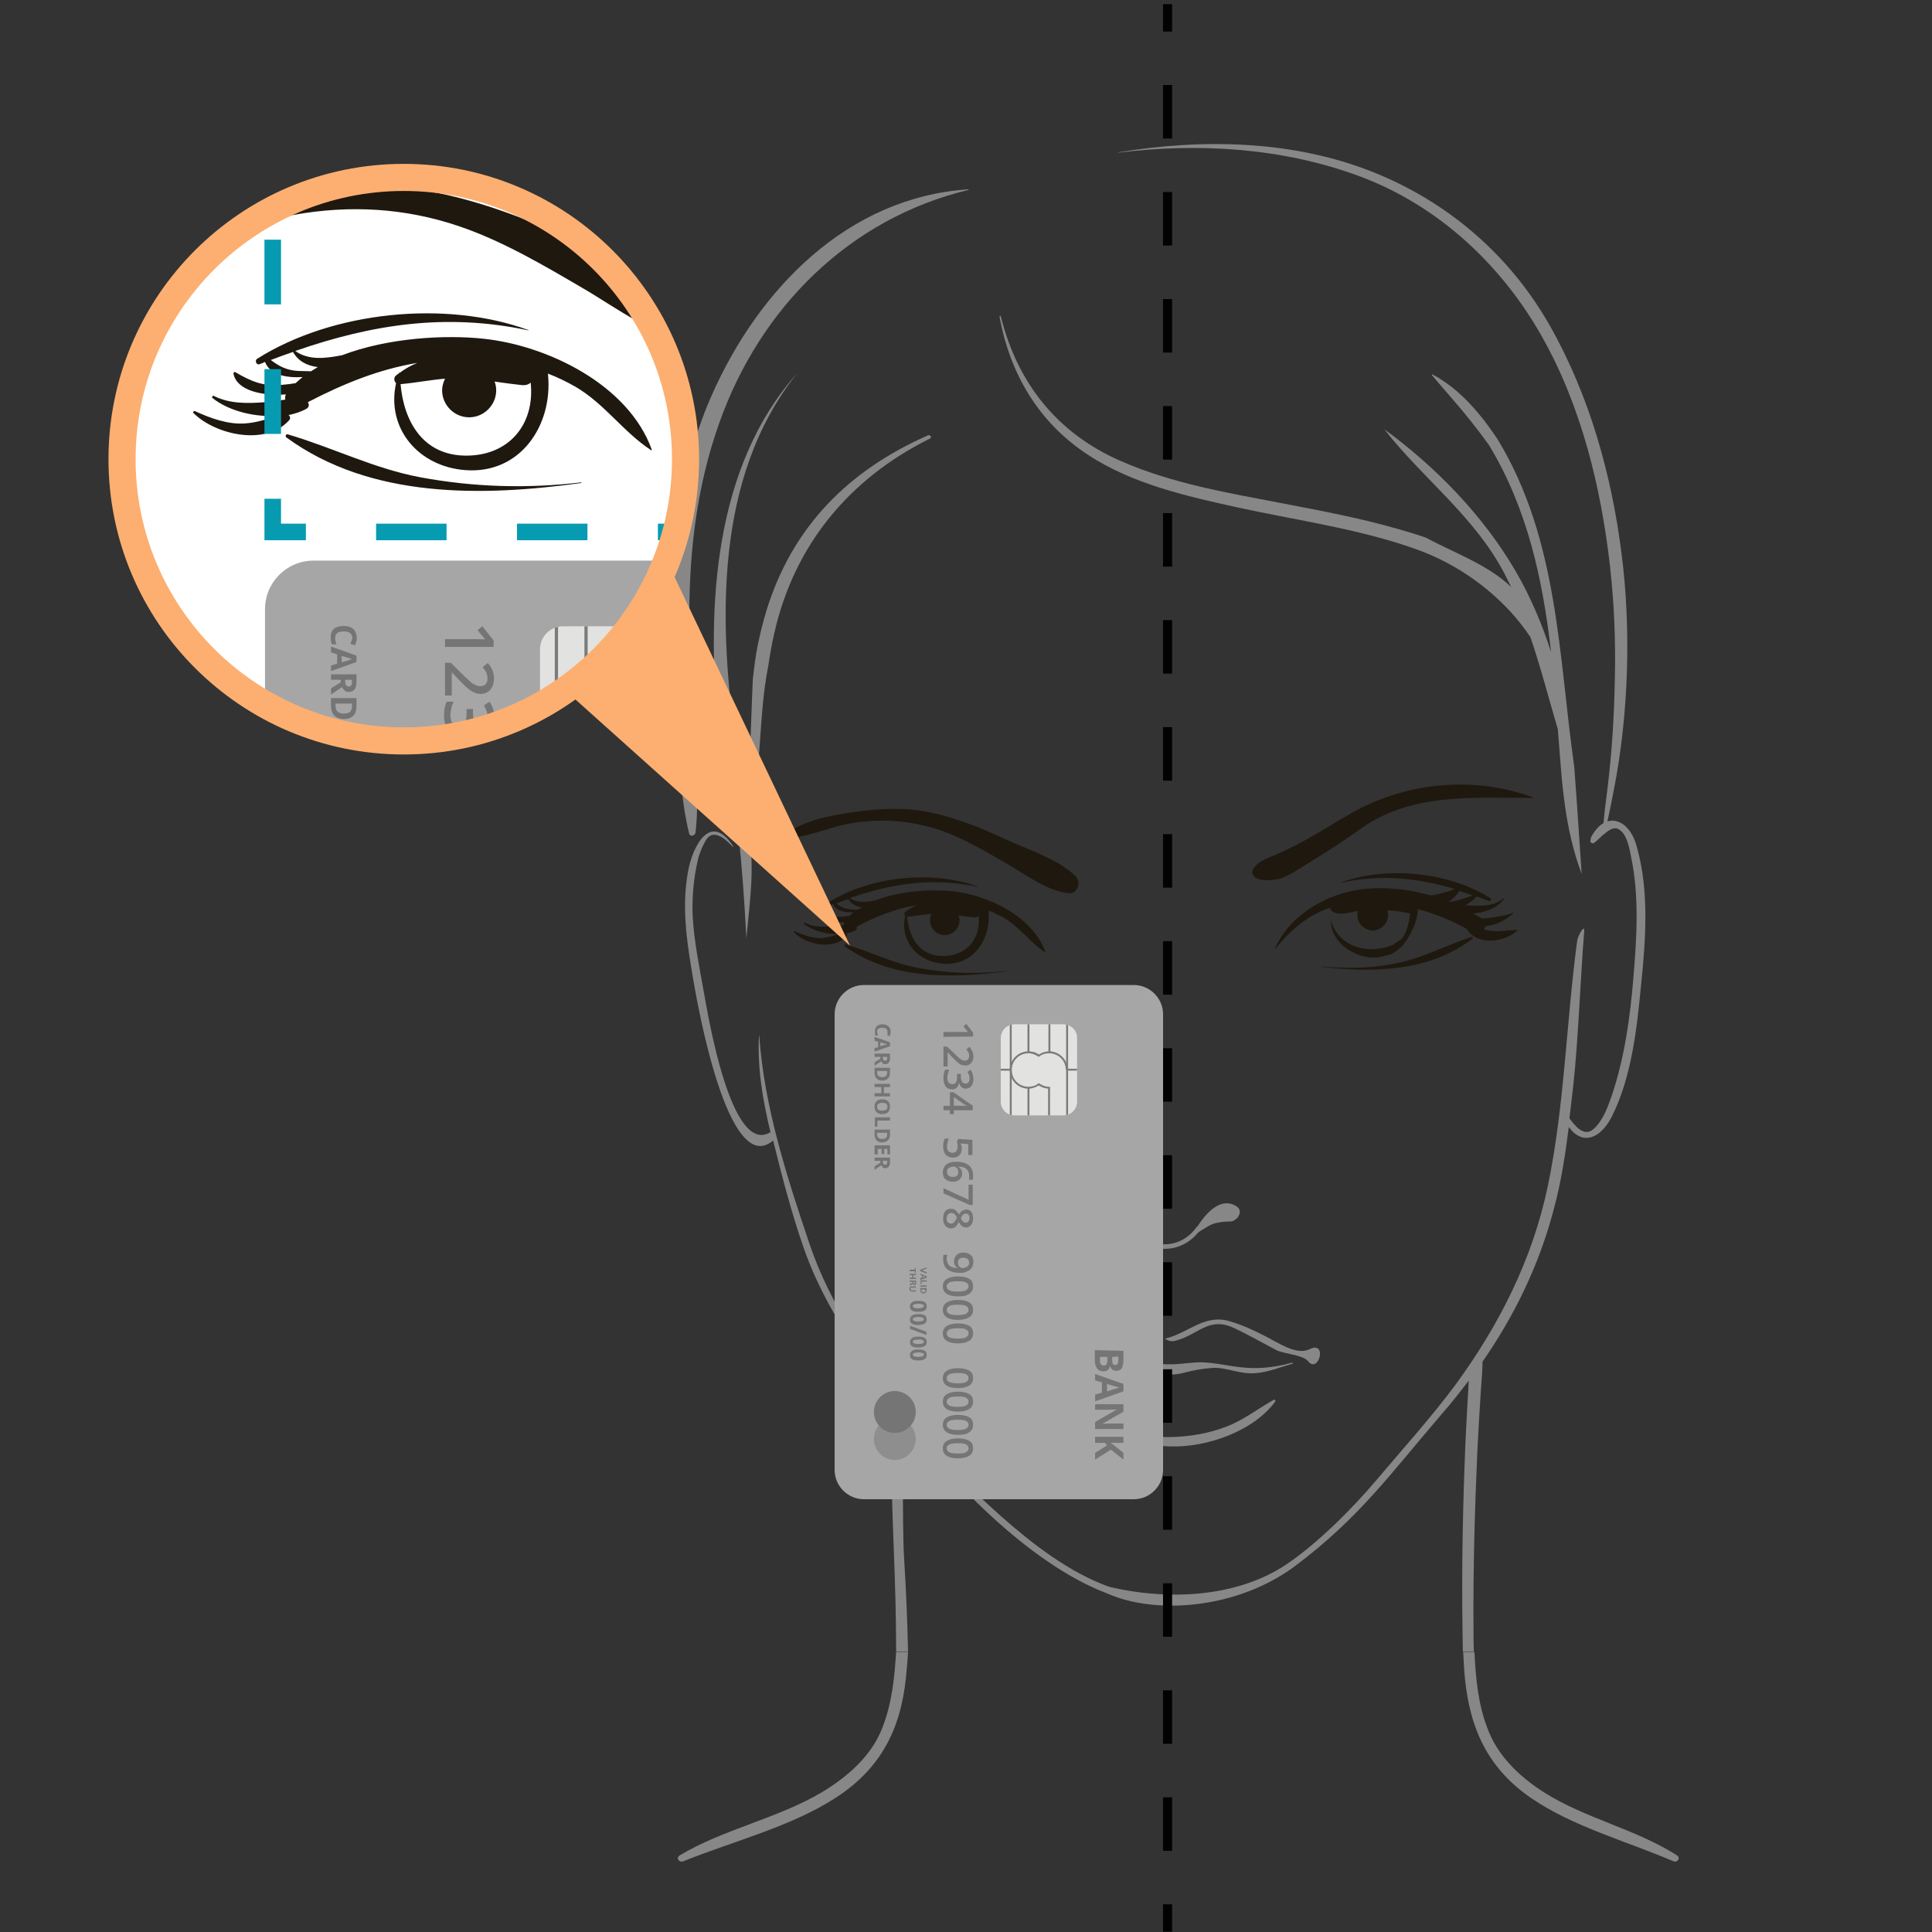 <?xml version="1.0" encoding="utf-8"?>
<!-- Generator: Adobe Illustrator 24.2.0, SVG Export Plug-In . SVG Version: 6.00 Build 0)  -->
<svg version="1.1" id="Vrstva_1" xmlns="http://www.w3.org/2000/svg" xmlns:xlink="http://www.w3.org/1999/xlink" x="0px" y="0px"
	 viewBox="0 0 600 600" style="enable-background:new 0 0 600 600;" xml:space="preserve">
<rect x="0" y="0" width="600" height="600" fill="#333333" stroke="none"/>
<style type="text/css">
	.st0{fill:#878787;}
	.st1{fill:#1E180F;}
	.st2{fill:none;stroke:#878787;stroke-width:1.413;stroke-miterlimit:10;}
	.st3{fill:none;stroke:#020203;stroke-width:2.825;stroke-miterlimit:10;}
	.st4{fill:none;stroke:#020203;stroke-width:2.825;stroke-miterlimit:10;stroke-dasharray:16.618,16.618;}
	.st5{fill:#A6A6A6;}
	.st6{fill:#E2E2E0;}
	.st7{clip-path:url(#SVGID_3_);}
	.st8{fill:#7A7B7B;}
	.st9{fill:#757575;}
	.st10{fill:#8E8E8E;}
	.st11{fill:#FCAF70;}
	.st12{clip-path:url(#SVGID_6_);fill:#FFFFFF;}
	.st13{clip-path:url(#SVGID_8_);}
	.st14{clip-path:url(#SVGID_10_);}
	.st15{fill:none;stroke:#079BB1;stroke-width:5.146;stroke-miterlimit:10;}
	.st16{fill:none;stroke:#079BB1;stroke-width:5.146;stroke-miterlimit:10;stroke-dasharray:20.104,20.104;}
	.st17{fill:none;stroke:#079BB1;stroke-width:5.146;stroke-miterlimit:10;stroke-dasharray:21.879,21.879;}
	.st18{clip-path:url(#SVGID_12_);fill:#079BB1;}
	.st19{clip-path:url(#SVGID_14_);}
	.st20{clip-path:url(#SVGID_16_);}
	.st21{fill:none;stroke:#FCAF70;stroke-width:8.419;stroke-miterlimit:10;}
</style>
<g>
	<path class="st0" d="M343.9,379.5c1.2,0.2,2.2,0.3,3.3,0.8c1.5,0.7,5.1,3.1,5.4,3.2h0.1c0,0,0.1,0,0.1-0.2c0-0.3-5.3-10.8-11.4-9.5
		c-0.2,0-2.7,0.6-3,2.2c-0.2,1.1,0.6,2.4,1.6,2.9C340.9,379.6,341.6,379.2,343.9,379.5z"/>
	<path class="st0" d="M379.5,379.5c-1.2,0.2-2.2,0.3-3.3,0.8c-1.5,0.7-5.1,3.1-5.4,3.2h-0.1c0,0-0.1,0-0.1-0.2
		c0-0.3,5.3-10.8,11.4-9.5c0.2,0,2.7,0.6,3,2.2c0.2,1.1-0.6,2.4-1.6,2.9C382.5,379.6,381.8,379.2,379.5,379.5z"/>
	<path class="st1" d="M326.4,421.9C326.4,421.9,326.4,421.8,326.4,421.9C326.3,421.8,326.3,421.9,326.4,421.9z"/>
	<path class="st0" d="M278.3,513h3.7c-0.1,1.8-0.2,3.5-0.4,5.3c-1.2,16-6.3,29.9-22.2,40.1c-13.8,8.9-31.4,13.3-47.1,19.6
		c-1.4,0.6-2.5-1-1.2-1.8c13.7-8.2,30.6-11.5,44.3-19.7c8.3-5,15.3-11.5,18.5-19.6C277,529.1,277.8,521.1,278.3,513L278.3,513z"/>
	<path class="st0" d="M457.9,513h-3.5c0.1,1.8,0.2,3.5,0.3,5.3c1.1,16,5.9,29.9,20.8,40.1c13,8.9,29.4,13.3,44.1,19.6
		c1.4,0.6,2.4-1,1.2-1.8c-12.8-8.2-28.7-11.5-41.5-19.7c-7.8-5-14.3-11.5-17.3-19.6C459,529.2,458.3,521.1,457.9,513L457.9,513z"/>
	<g>
		<path class="st1" d="M457.3,291.5c0.3-0.2,0-0.6-0.3-0.5c-6.7,2.1-13,5.4-19.8,7.3c-8.6,2.4-17.8,2.6-26.6,1.9
			c-0.1,0-0.1,0.1,0,0.1C426.4,302.1,444,301.8,457.3,291.5z"/>
		<g>
			<path class="st1" d="M262.8,290.8c0.3-0.3,0.2-0.7-0.1-0.9c1.1-0.2,2.1-0.5,3-1c0.5-0.3,0.5-0.8,0.3-1.1
				c6.3-3.3,12.1-5.6,18.7-6.7c-1.1,0.5-2.1,1-3,1.7l0,0c0-0.1-0.1-0.1-0.1,0v0.1c-0.2,0.1-0.3,0.2-0.5,0.4c-0.4,0.3-0.3,0.9,0,1.2
				c-1.7,7.7,3.8,14.2,11.8,14.8c9.4,0.7,14.9-7.6,14.1-16.3c0-0.1,0-0.1,0-0.2c1.6,0.6,3.2,1.4,4.7,2.2c5,2.9,8.2,7.7,12.9,10.8
				c0.1,0,0.1,0,0.1-0.1c-4-11.1-17.8-17.7-28.7-18.9c-6.6-0.7-16.4-0.2-24.1,2.8c-2.8,0.6-5.7,0.9-8-0.7c13-4.5,25.6-6.5,39.7-3.5
				c0,0,0,0,0-0.1c-14.1-5.1-33.4-3.2-46.2,4.9c-0.5,0.3-0.2,1.2,0.4,0.9c0.3-0.1,0.6-0.2,0.9-0.4c0.9,2.3,3.7,2.7,6.4,2.6
				c-0.4,0.3-0.8,0.7-1.2,1.1c-0.7,0.1-1.5,0.2-2.2,0.3c-3.3,0.3-5.3-0.6-8.1-2.1c-0.2-0.1-0.3,0.1-0.3,0.2c0.5,2.9,4.8,3.8,8.9,3.6
				c-0.1,0.3-0.2,0.6-0.1,0.9c-1.1,0.2-2.2,0.4-3.3,0.4c-2.9,0.2-6.1,0.3-8.8-1.1c-0.3-0.1-0.5,0.2-0.2,0.4c2.8,2.2,7.2,3.3,11.2,3
				c-1.9,0.5-3.6,1.2-5.6,1.3c-3,0.2-5.9-0.9-8.6-2.1c-0.2-0.1-0.4,0.1-0.3,0.3C250.3,293.4,258.9,295.2,262.8,290.8z M292.8,296.9
				c-7.3,0-10.5-5.9-11.1-12.2c2.5-0.2,5-0.7,7.6-0.9c-0.3,0.6-0.5,1.3-0.5,2c0,2.5,2.1,4.6,4.6,4.6s4.6-2.1,4.6-4.6
				c0-0.5-0.1-1-0.3-1.5c1.5,0.2,3.1,0.5,4.7,0.6c0.7,0.1,1.1-0.1,1.5-0.5C304.7,291.4,300.3,296.9,292.8,296.9z M304.2,282
				C304.1,282,304.1,282,304.2,282C304.1,281.9,304.2,281.9,304.2,282L304.2,282z M264.3,282.4c-1.9-0.1-3.3-0.8-4.6-1.8
				c1.3-0.5,2.5-1,3.8-1.4c0.9,1.6,2.4,2.3,4.2,2.6c-0.4,0.2-0.8,0.5-1.2,0.7C265.8,282.5,265,282.5,264.3,282.4z"/>
			<path class="st1" d="M263.6,255.8c9.5-1.7,18.9-1.1,28,1.9c7.5,2.5,14.4,6.7,21.2,10.6c5.8,3.3,12.3,8.4,19.1,9.1
				c2.8,0.3,3.9-3.5,2.2-5.2c-5.3-5.4-15.1-8.4-21.9-11.6c-7.5-3.5-15.2-6.6-23.4-8.3c-7.8-1.7-16-1.2-23.8-0.1
				c-6.9,1-16.8,2.7-21.9,7.9c0,0.1,0,0.1,0.1,0.1C249.9,260.5,257.1,257,263.6,255.8z"/>
			<path class="st1" d="M312.6,301.6c0.1,0,0.1-0.1,0-0.1c-9.2,1.1-18.4,0.8-27.5-0.9c-7.9-1.5-14.9-5.1-22.5-7.3
				c-0.4-0.1-0.5,0.4-0.2,0.6C276.7,304.3,295.9,303.9,312.6,301.6z"/>
		</g>
		<path class="st1" d="M471.4,288.8C471.4,288.8,471.4,288.7,471.4,288.8c-3.5,0-7.3,1-10.5-0.2c0.2-0.3,0.3-0.6,0.3-0.9
			c0.1,0,0.3,0,0.4-0.1c3.5-0.5,5.7-1.7,8.3-3.9c0.1-0.1,0-0.2-0.1-0.2c-2.6,1-5.8,1.4-8.5,1.7c-0.4,0-0.8,0.1-1.2,0l-0.1-0.1
			c-0.8-0.5-1.6-0.9-2.5-1.4c3.6-0.3,7-1.4,9.6-4.5c0.1-0.2-0.1-0.4-0.2-0.2c-3.2,2.7-7.6,2.4-11.8,2.1c1.3-0.7,2.5-1.6,3.5-2.7
			c1.3,0.5,2.5,0.9,3.8,1.4c0.6,0.2,0.9-0.6,0.4-0.9c-12.8-8.1-32.1-10-46.2-4.9v0.1c12.5-2.7,23.8-1.4,35.2,2
			c-2.3,0.9-4.8,1.6-7.3,2c-0.1,0-0.1,0-0.2,0c-7-2-14.3-2.8-21.6-1.9c-10.9,1.4-22.7,8.3-26.9,18.8l0,0
			c5.2-6.5,10.6-10.9,17.3-13.1c0,0.3,0.1,0.5,0.3,0.8c1.7,1.9,5.8,0.7,8.3,0.2c-0.4,1.2-0.1,2.7,0.5,3.7c1,1.7,3.4,2.9,5.3,2.2
			c0.4-0.2,0.8-0.3,1.2-0.5c1.2-0.7,1.7-1.6,2.2-2.8c0.3-0.8,0.2-1.9,0-2.8l0,0c2.2,0.1,4.3,0.4,6.5,0.9c0.2,0,0.3,0,0.5,0.1
			c-0.1,1.3-0.3,2.6-0.7,3.9c-0.4,1.5-1,2.8-1.8,3.9c-0.3,0.2-0.5,0.4-0.8,0.6c-0.8,0.5-1.5,1-2.3,1.5h-0.1
			c-7.1,2.8-16.3,0.7-18.8-7.5c0-0.1-0.1,0-0.1,0c0.1,7.6,10.1,13.3,17.1,10.6c2-0.1,4.2-2,5.3-3.2c0.6-0.7,1.1-1.4,1.6-2.3
			c0.2-0.3,0.4-0.7,0.6-1c0.9-1.6,2.5-5.2,2.4-7.7c0,0,0-0.1,0.1-0.1s0.1,0,0.2,0c5.2,1.4,10.3,3.5,15,6.1c0,0.1,0.1,0.2,0.1,0.3
			C459,293.8,467.6,292.6,471.4,288.8z M453.2,276.7c1.4,0.4,2.8,0.9,4.2,1.4c-1.8,0.6-3.6,1.2-5.4,1.7c-0.7,0.2-1.4,0.2-2.1,0.2
			C451.2,279.2,452.3,278.1,453.2,276.7z M421.9,283.1C421.9,283.1,421.9,283.2,421.9,283.1C421.9,283.2,421.9,283.1,421.9,283.1
			L421.9,283.1z M421.9,283.1C421.9,283.1,421.9,283.2,421.9,283.1C421.9,283.2,421.9,283.1,421.9,283.1L421.9,283.1z M421.8,284
			c0,0.2,0,0.4,0,0.6c0-0.1,0-0.2,0-0.3C421.7,284.2,421.8,284.1,421.8,284z"/>
		<path class="st1" d="M476.5,247.8c-18.7-7.1-40.8-5-58.3,5.6c-2.7,1.5-5.3,3.1-7.9,4.7c-5.3,3.1-10.6,6-16.2,8.2
			c-2.2,0.9-5.3,2.6-5.2,4.9c0.9,2.9,5.9,2.2,8.6,1.7c3.4-1.1,8.3-4.6,11.3-6.4c1.5-0.9,3.9-2.4,6.3-4s4.7-3.2,6.2-4.2
			C437.7,245.8,457.8,247.9,476.5,247.8z"/>
	</g>
	<path class="st0" d="M395.6,434.7c-5,2.8-9.2,6.2-14.6,8.3c-5.6,2.2-11.7,3.2-17.7,3.3c-5.5,0.1-10.8-1.1-16-2.9
		c-6.2-2.2-10.8-6.4-16.5-9.4c-0.1-0.1-0.3,0.1-0.2,0.2c6.3,10.4,21.3,14.6,32.7,15c11.3,0.4,25.9-4.6,32.8-14
		C396.2,434.9,395.8,434.6,395.6,434.7z"/>
	<path class="st0" d="M406.2,422.7c3.3,4.2,6.2-6.5,0.5-3.7c-3.9,2-9.8-2-13.1-3.7c-3.9-2-7.6-3.8-11.8-5
		c-7.8-2.3-12.9,3.8-19.9,5.4c-0.1,0-0.1,0.1,0,0.1c1.7,1.1,2.7,0.8,4.7,0.1c6-2.1,9.3-6.9,16.6-3.5c4.4,2.1,8.7,4.5,13,6.8
		C398.5,420.5,404.6,420.7,406.2,422.7z"/>
	<path class="st0" d="M401.2,423.2c-13,3.6-19.3,0.3-27.4-0.1c-3.1-0.2-7.4,0.7-10.7,0.6c-4.6-0.2-8,0-12.6,0.4
		c-5.6,0.6-12,1.3-17.6,0.8c-1.2-0.1-5.4-1.7-7.5-1.9c-0.6-0.2-1.2-0.3-1.8-0.5c3.6-1.3,7.1-3.6,9.6-5c4.6-2.5,9.1-5.3,14.4-6
		c4-0.5,8.3,2.9,12.3,3.5l0,0c-7.9-3.6-11.7-6.5-20.4-2.9c-7.1,2.9-12.9,6.8-20.1,8.8c-1.6-0.7-3.3-0.9-4.6,0.6
		c-0.6,0.7-0.7,2.1,0.3,2.5c1.8,0.8,3.2,0.3,4.9-0.4c2.2-0.8,4.9,0.7,7.1,0.8l0,0c3.6,1.2,9.6,2.4,12.2,2.4c3.3-0.1,6.6-0.8,9.9-0.9
		c3.2-0.2,6.3,0.6,9.5,0.9c3.1,0.2,6.1,0.3,9.1-0.5c2.9-0.8,5.9-1.3,9-1.5c3.4-0.2,7.5,1.6,11.5,1.7c4.4,0.1,8.6-1.7,12.8-2.9
		C401.7,423.5,401.5,423.1,401.2,423.2z"/>
	<g>
		<path class="st0" d="M509.7,305.4c-1.3,13.6-2.9,28.9-9.1,41.3c-3.5,6.9-9.1,9.2-13.4,3.3c-1.1,8.7-2.4,17.3-4.7,25.7
			c-4.6,17.4-12.2,32.9-22.1,47.2c0,0.8,0,1.9-0.1,3.4c-0.1,1.8-0.3,3.7-0.4,5.5c-0.4,6.3-0.8,12.6-1.1,19
			c-0.8,17.9-1.3,35.9-1.2,53.9c0,2.7,0,5.5,0.1,8.2h-3.4c0-2.2-0.1-4.4-0.1-6.6c-0.3-19.4,0.1-38.7,0.9-58.1
			c0.3-6.2,0.6-12.4,1-18.6c0-0.2,0-0.5,0-0.8c-2.7,3.5-5.4,7-8.4,10.4c-15.9,18.5-25.4,32-45.3,47c-17.8,13.4-43.3,15.5-58.7,8.6
			c-24.5-9.3-50.4-36.6-63.4-55c-0.8-1.1-1.6-2.2-2.3-3.3c3.4,12.2,1.9,33.4,2.8,47.9c0.6,9.5,1,19,1.2,28.5h-3.7
			c0-10.4-0.3-20.7-0.7-31.1c-0.4-9.3-0.6-18.5-0.9-27.8c-0.2-6.9,0-14.2-1.2-21.1c-10.3-14.5-20.3-28.9-26.1-45.9
			c-3.7-10.7-6.6-21.9-9.3-32.8c-14.1,12-23.6-43.2-24.6-48.8c-2-11.6-4-23.2-1.8-34.9c1.5-8,7-18.4,14-7.7c0.1,0.1-0.1,0.3-0.2,0.1
			c-1.9-2-5.8-5.8-8.2-2.1c-1.2,2-2.1,4.2-2.6,6.4c-1.3,5.6-1.8,11.4-1.6,17c0.4,8,2.1,16.1,3.5,24c1.2,6.5,8.3,50.6,20.5,43.5
			c0.1,0,0.1,0,0.2,0c-2.4-9.9-4.1-19.8-3.6-30c0-0.1,0.1-0.1,0.1,0c1.5,21.9,8.6,43.9,15.6,64.6c6.4,19,17.8,34.8,29.2,51
			c9.5,13.4,17.8,22.5,30.2,33.5c9.7,8.6,21.3,17.6,33.7,22c18.5,4.4,39.8,3.2,54.9-6.9c9.6-6.4,20.7-17.5,28.1-26.3
			c8.2-9.7,16.8-19.2,24.4-29.4c13.7-18.7,24-39,28.8-61.9c5.2-25,5.7-50.8,9.1-76.1c0.3-2,2.4-5.1,2.2-3.2
			c-1.2,14.8-1.8,33.3-3.4,48.1c-0.4,3.4-0.8,6.8-1.2,10.2c1.7,2.3,4.5,5.9,7.4,3.4s4.4-6.6,5.6-10c4.1-12,5.9-24.9,6.9-37.5
			c1-12,1.8-24.9-0.7-36.8c-0.5-2.6-1.3-7.8-4.2-9c-1.4-0.6-2.9,0.5-4.3,1.7c-0.1,0.1-0.1,0.2-0.2,0.1c-1.1,1-2.1,2.1-2.9,2.6
			c-0.6,0.3-1.2-0.2-1.1-0.8c0.1-0.5,0.2-1.1,0.5-1.5c1.1-1.9,2.4-3.2,3.6-3.9c0.2-2.5,0.6-6.1,1.2-10.6c1.4-11.3,2.1-22.6,2.3-34
			c0.3-11.8-0.2-23.5-1.5-35.2c-2.8-24.5-8.9-49.6-21.1-71.2c-12.6-22.4-32.2-40.7-56.5-49.8c-23.9-8.9-49.9-10.5-75.1-7.4v-0.1
			c26.3-4.3,54.5-3.8,79.5,6.3c23.1,9.3,42.2,25.8,54.5,47.5s19.2,46.3,22.3,70.9c3,23.3,2.2,49.9-2.4,73.3c-0.8,4.3-1.5,7.5-2,9.8
			c3.9-1.2,7.7,2.3,9.1,7.8C512.2,276.5,511.1,291.7,509.7,305.4z"/>
		<path class="st0" d="M214,258.8c0.3,1.2,1.9,0.8,2-0.3c1.2-10-0.1-20.7-0.6-30.8c-0.5-11-1.2-22-1.3-33c-0.3-21.5,2-43,9.3-63.4
			C236,95.7,263.7,67.9,300.7,59c0.1,0,0.1-0.2,0-0.2c-37.5,2.5-65,30.9-79.6,63.8c-9.1,20.4-12,42.9-12.4,65.1
			c-0.2,11.8,0.2,23.6,1.2,35.3C211,234.8,211.2,247.4,214,258.8z"/>
		<path class="st0" d="M337.8,141.2c13.8,9.1,30.7,12.9,46.6,16.4s34.1,6.1,50.8,11.4c3.3,1.1,6.6,2.2,9.7,3.6
			c12.1,5.4,23.2,14.4,30.4,25.3c3.2,9.4,5.7,19.1,8.5,28.6c0.3,4.3,0.7,8.5,1,12.7c0.3,3.7,0.7,7.3,1.2,10.9
			c1,7.2,2.6,14.4,5.2,21.3c-0.5-7.4-1-14.8-1.5-22.2c-0.3-3.7-0.5-7.3-0.8-11c-4.9-34.6-4.9-70.5-23.7-101.6
			c-1.8-2.7-3.7-5.4-5.8-7.9c-4.2-5.1-9-9.5-14.5-12.4c-0.2-0.1-0.3,0.1-0.2,0.2c4.1,4.9,8.3,9.5,12.1,14.3c1.9,2.4,3.8,4.9,5.6,7.4
			c12,19.8,16.7,41.8,19.3,64.3c-2.8-8.7-6.4-17.2-11-25.1c-10-17.2-24.8-32.4-40.8-44.1c12.1,15.5,28,27,37.3,44.8
			c0.7,1.4,1.4,2.8,2.1,4.2c-7.2-7-18.6-11-26.4-15.3c-2.9-1-5.8-1.9-8.7-2.7c-11.7-3.4-23.6-5.6-35.5-7.9
			c-17.2-3.3-34.7-6.2-50.8-13.3c-19.6-8.6-32-24.2-37.1-44.9c-0.1-0.2-0.4-0.1-0.4,0.1C313.7,116.2,322.5,131.1,337.8,141.2z"/>
	</g>
	<path class="st0" d="M240.5,196.5c6.2-27.3,23.3-47.9,48.3-60.3c0.7-0.3,0.1-1.3-0.6-1c-24.8,10.9-42.2,28.5-50.2,54.5
		c-1.1,3.7-2,7.3-2.7,10.8s-1.1,6.9-1.5,10.4c-0.7,14.9-0.8,29.7-2.3,44.6c-0.4-1.1-0.8-2.3-1.3-3.4c0.2-1.7,0.4-3.2,0.3-4.5
		c-0.3-4.9-1-9.7-1.7-14.6c-5.7-38.8-7.2-84.7,18.8-117.1c-25.8,28.8-28.2,72-24.6,109.6c1.1,11.2,3.1,22.6,6.3,33.4
		c1.2,10.7,1.9,21.5,2.5,32.5c1-11.4,3-23.7,0.2-34.4c4.9-16.5,3.3-33.9,6.6-50.2C239.1,203.4,239.7,199.9,240.5,196.5z"/>
	<path class="st0" d="M338,376.5"/>
	<path class="st2" d="M346.9,378.4c1.4,1.1,2.9,2.2,4.3,3.3c0.2,0.3,4.4,6,11.4,5.4c5.9-0.4,9.1-4.9,9.5-5.5
		c1.9-1.3,3.7-2.6,5.6-3.9"/>
	<g>
		<g>
			<line class="st3" x1="362.6" y1="1.3" x2="362.6" y2="9.8"/>
			<line class="st4" x1="362.6" y1="26.4" x2="362.6" y2="583.1"/>
			<line class="st3" x1="362.6" y1="591.4" x2="362.6" y2="599.9"/>
		</g>
	</g>
</g>
<g>
	<path class="st5" d="M259.2,456.5V315c0-5,4.1-9.1,9.1-9.1h83.8c5,0,9.1,4.1,9.1,9.1v141.5c0,5-4.1,9.1-9.1,9.1h-83.8
		C263.3,465.6,259.2,461.5,259.2,456.5z"/>
	<g>
		<g>
			<g>
				<path id="SVGID_1_" class="st6" d="M310.8,342.1v-19.7c0-2.4,1.9-4.3,4.3-4.3h15.1c2.4,0,4.3,1.9,4.3,4.3v19.7
					c0,2.4-1.9,4.3-4.3,4.3h-15.1C312.7,346.4,310.8,344.5,310.8,342.1z"/>
			</g>
			<g>
				<g>
					<g>
						<defs>
							<path id="SVGID_2_" d="M310.8,342.1v-19.7c0-2.4,1.9-4.3,4.3-4.3h15.1c2.4,0,4.3,1.9,4.3,4.3v19.7c0,2.4-1.9,4.3-4.3,4.3
								h-15.1C312.7,346.4,310.8,344.5,310.8,342.1z"/>
						</defs>
						<clipPath id="SVGID_3_">
							<use xlink:href="#SVGID_2_"  style="overflow:visible;"/>
						</clipPath>
						<g class="st7">
							<g>
								<rect x="313.6" y="318.1" class="st8" width="0.6" height="28.3"/>
							</g>
							<g>
								<rect x="331.1" y="318.1" class="st8" width="0.6" height="14.1"/>
							</g>
							<g>
								<rect x="331.1" y="332.3" class="st8" width="0.6" height="14.1"/>
							</g>
							<g>
								<rect x="319.1" y="337.8" class="st8" width="0.6" height="8.6"/>
							</g>
							<g>
								<rect x="319.1" y="318.1" class="st8" width="0.6" height="8.6"/>
							</g>
							<g>
								<path class="st8" d="M313.6,332.3c0-3.2,2.6-5.8,5.8-5.8c1.2,0,2.3,0.3,3.2,1c1-0.6,2.1-1,3.2-1c3.2,0,5.8,2.6,5.8,5.8H331
									c0-2.9-2.3-5.2-5.2-5.2c-1.1,0-2.2,0.3-3,1l-0.2,0.1l-0.2-0.1c-0.9-0.6-1.9-1-3-1c-2.9,0-5.2,2.3-5.2,5.2s2.3,5.2,5.2,5.2
									c1.1,0,2.2-0.3,3-1l0.2-0.1l0.2,0.1c0.9,0.6,1.9,1,3,1h0.3v8.9h-0.6v-8.3c-1-0.1-2-0.4-2.9-1c-1,0.6-2.1,1-3.2,1
									C316.2,338.1,313.6,335.5,313.6,332.3z"/>
							</g>
							<g>
								<rect x="325.6" y="318.1" class="st8" width="0.6" height="8.6"/>
							</g>
							<g>
								<rect x="331.4" y="331.9" class="st8" width="3.1" height="0.6"/>
							</g>
							<g>
								<rect x="310.8" y="331.9" class="st8" width="3.1" height="0.6"/>
							</g>
						</g>
					</g>
				</g>
			</g>
		</g>
	</g>
	<g>
		<g>
			<path class="st9" d="M348.9,419.5v2.7c0,1.2-0.2,2.1-0.5,2.7c-0.4,0.6-0.9,0.8-1.7,0.8c-0.5,0-1-0.1-1.3-0.4
				c-0.3-0.2-0.5-0.6-0.6-1h-0.1c-0.1,0.6-0.4,1-0.7,1.2c-0.3,0.2-0.8,0.4-1.4,0.4c-0.8,0-1.4-0.3-1.9-0.9c-0.4-0.6-0.7-1.4-0.7-2.4
				v-3.3L348.9,419.5z M345.4,421.4v1.1c0,0.5,0.1,0.9,0.2,1.1s0.4,0.3,0.8,0.3c0.3,0,0.6-0.1,0.7-0.4s0.2-0.6,0.2-1.2v-1
				L345.4,421.4z M343.9,421.4h-2.3v1.2c0,0.5,0.1,0.9,0.3,1.1s0.5,0.4,0.9,0.4c0.7,0,1.1-0.5,1.1-1.6V421.4z"/>
			<path class="st9" d="M340.1,433.1l2.1-0.6v-3.2l-2.1-0.6v-2l8.8,3.1v2.3l-8.8,3.1V433.1z M343.8,432.1c1.9-0.6,3-0.9,3.2-1
				s0.4-0.1,0.6-0.2c-0.5-0.1-1.8-0.5-3.8-1.1L343.8,432.1L343.8,432.1z"/>
			<path class="st9" d="M340.1,444v-2.4l6.6-3.8v-0.1c-1.2,0.1-2,0.1-2.5,0.1h-4.1v-1.7h8.8v2.3l-6.6,3.8l0,0
				c1.1-0.1,1.9-0.1,2.4-0.1h4.2v1.7h-8.8V444z"/>
			<path class="st9" d="M340.1,453.3v-2.1l3.7-2.3l-0.6-0.8h-3.1v-1.9h8.8v1.9h-4l1,0.7l3,2.4v2.1l-3.9-3.1L340.1,453.3z"/>
		</g>
		<g>
			<path class="st9" d="M293,322v-1.5h5.9c0.7,0,1.3,0,1.7,0c-0.1-0.1-0.2-0.2-0.3-0.4c-0.1-0.1-0.5-0.6-1.1-1.4l0.9-0.7l2.1,2.7
				v1.2L293,322L293,322z"/>
			<path class="st9" d="M293,331.2V325h1.1l2.4,2.3c0.7,0.7,1.2,1.2,1.5,1.4c0.3,0.2,0.6,0.4,0.8,0.5c0.3,0.1,0.5,0.2,0.8,0.2
				c0.4,0,0.7-0.1,1-0.4c0.2-0.2,0.4-0.6,0.4-1c0-0.3-0.1-0.7-0.2-1s-0.4-0.7-0.7-1.1l1-0.8c0.4,0.5,0.7,1,0.9,1.5
				c0.2,0.5,0.3,1,0.3,1.5c0,0.8-0.2,1.5-0.7,2c-0.4,0.5-1,0.8-1.8,0.8c-0.4,0-0.8-0.1-1.2-0.2c-0.4-0.1-0.8-0.4-1.1-0.7
				c-0.4-0.3-0.9-0.8-1.6-1.5l-1.5-1.6h-0.1v4.3L293,331.2L293,331.2z"/>
			<path class="st9" d="M300,338.1c-0.6,0-1.1-0.2-1.4-0.5c-0.4-0.3-0.6-0.8-0.8-1.4l0,0c-0.1,0.7-0.3,1.3-0.7,1.6
				c-0.4,0.4-0.8,0.5-1.4,0.5c-0.9,0-1.6-0.3-2-0.9c-0.5-0.6-0.7-1.5-0.7-2.6c0-1,0.2-1.9,0.5-2.6h1.3c-0.2,0.4-0.3,0.8-0.4,1.2
				c-0.1,0.4-0.2,0.8-0.2,1.2c0,0.7,0.1,1.2,0.4,1.6c0.3,0.3,0.7,0.5,1.2,0.5s0.8-0.2,1.1-0.6s0.3-1,0.3-1.8v-0.8h1.2v0.8
				c0,1.5,0.5,2.2,1.5,2.2c0.4,0,0.7-0.1,0.9-0.4c0.2-0.3,0.3-0.6,0.3-1.1c0-0.3,0-0.7-0.1-1s-0.3-0.7-0.6-1.1l1-0.7
				c0.6,0.8,0.9,1.8,0.9,2.9c0,0.9-0.2,1.6-0.6,2.1C301.2,337.8,300.7,338.1,300,338.1z"/>
			<path class="st9" d="M295,346v-1.2h-2v-1.4h2v-4.2h1.1l6,4.2v1.4h-5.9v1.2H295z M296.2,343.4h2.3c0.8,0,1.5,0,2,0.1l0,0
				c-0.3-0.1-0.6-0.3-1-0.5l-3.3-2.3V343.4z"/>
			<path class="st9" d="M298.7,356.5c0,0.9-0.2,1.6-0.7,2.2c-0.5,0.5-1.1,0.8-2,0.8c-1,0-1.7-0.3-2.3-0.9c-0.5-0.6-0.8-1.5-0.8-2.6
				c0-1,0.2-1.8,0.5-2.4h1.3c-0.2,0.3-0.3,0.7-0.4,1.2c-0.1,0.4-0.2,0.8-0.2,1.2c0,0.7,0.1,1.2,0.4,1.5s0.7,0.5,1.3,0.5
				c1.1,0,1.6-0.7,1.6-2.1c0-0.2,0-0.4-0.1-0.7c0-0.3-0.1-0.5-0.1-0.8l0.4-0.7l4.4,0.3v4.7h-1.3v-3.4l-2.3-0.2
				c0,0.1,0.1,0.3,0.1,0.5C298.7,356,298.7,356.2,298.7,356.5z"/>
			<path class="st9" d="M296.9,360.8c3.6,0,5.3,1.5,5.3,4.4c0,0.5,0,0.8-0.1,1.2h-1.2c0.1-0.3,0.1-0.7,0.1-1.1c0-1-0.3-1.7-0.8-2.2
				s-1.4-0.8-2.5-0.8v0.1c0.3,0.2,0.6,0.5,0.8,0.8s0.3,0.8,0.3,1.2c0,0.8-0.3,1.5-0.8,1.9c-0.5,0.5-1.2,0.7-2.1,0.7
				c-1,0-1.7-0.3-2.3-0.8c-0.6-0.5-0.8-1.3-0.8-2.2c0-0.7,0.2-1.2,0.5-1.7s0.8-0.9,1.4-1.1C295.3,360.9,296,360.8,296.9,360.8z
				 M294.1,363.9c0,0.5,0.2,0.9,0.5,1.2c0.3,0.3,0.8,0.4,1.4,0.4c0.5,0,0.9-0.1,1.2-0.4c0.3-0.3,0.4-0.6,0.4-1.1
				c0-0.3-0.1-0.6-0.2-0.9s-0.3-0.5-0.6-0.6c-0.2-0.2-0.5-0.2-0.7-0.2c-0.6,0-1.1,0.2-1.5,0.5C294.3,363,294.1,363.4,294.1,363.9z"
				/>
			<path class="st9" d="M293,369l7.8,3.6v-4.7h1.3v6.3h-1l-8.1-3.6L293,369L293,369z"/>
			<path class="st9" d="M302.2,378.4c0,0.9-0.2,1.5-0.6,2s-0.9,0.8-1.6,0.8c-0.9,0-1.7-0.6-2.2-1.7c-0.4,0.7-0.7,1.2-1.1,1.5
				s-0.8,0.5-1.3,0.5c-0.8,0-1.4-0.3-1.8-0.8c-0.5-0.6-0.7-1.3-0.7-2.2c0-1,0.2-1.8,0.6-2.3s1-0.8,1.8-0.8c0.5,0,1,0.1,1.4,0.4
				s0.8,0.7,1.1,1.4c0.3-0.6,0.7-1,1.1-1.2s0.8-0.4,1.2-0.4c0.7,0,1.2,0.3,1.6,0.8C302,376.8,302.2,377.5,302.2,378.4z M295.4,376.7
				c-0.4,0-0.8,0.2-1,0.5s-0.4,0.7-0.4,1.2s0.1,1,0.4,1.2c0.2,0.3,0.6,0.4,1,0.4c0.3,0,0.6-0.1,0.9-0.4s0.5-0.7,0.8-1.2l0.1-0.2
				c-0.2-0.5-0.5-0.9-0.8-1.2C296.1,376.8,295.7,376.7,295.4,376.7z M301.1,378.3c0-0.4-0.1-0.7-0.3-1c-0.2-0.3-0.5-0.4-0.8-0.4
				c-0.2,0-0.4,0-0.6,0.1s-0.3,0.2-0.5,0.4c-0.1,0.2-0.3,0.5-0.5,0.9c0.2,0.5,0.5,0.8,0.7,1.1c0.2,0.2,0.5,0.3,0.8,0.3
				c0.4,0,0.6-0.1,0.8-0.4C301,379.1,301.1,378.8,301.1,378.3z"/>
			<path class="st9" d="M298.2,395.3c-1.8,0-3.1-0.4-4-1.1s-1.3-1.8-1.3-3.3c0-0.6,0-0.9,0.1-1.2h1.2c-0.1,0.4-0.2,0.7-0.2,1.1
				c0,1,0.3,1.7,0.8,2.2s1.4,0.8,2.5,0.8v-0.1c-0.4-0.2-0.6-0.5-0.8-0.9c-0.2-0.3-0.2-0.8-0.2-1.2c0-0.8,0.3-1.4,0.8-1.9
				s1.2-0.7,2.1-0.7c1,0,1.7,0.3,2.3,0.8c0.6,0.5,0.8,1.3,0.8,2.2c0,0.6-0.2,1.2-0.5,1.7s-0.8,0.9-1.4,1.1
				C299.8,395.2,299,395.3,298.2,395.3z M301,392.2c0-0.5-0.2-0.9-0.5-1.2c-0.3-0.3-0.8-0.4-1.4-0.4c-0.5,0-0.9,0.1-1.2,0.4
				c-0.3,0.3-0.4,0.6-0.4,1.1s0.1,0.9,0.4,1.2c0.3,0.3,0.6,0.5,1,0.5s0.7-0.1,1-0.2s0.6-0.3,0.8-0.6
				C300.9,392.8,301,392.5,301,392.2z"/>
			<path class="st9" d="M297.5,402.6c-1.6,0-2.8-0.3-3.5-0.8c-0.8-0.5-1.2-1.3-1.2-2.3s0.4-1.8,1.2-2.3c0.8-0.5,2-0.8,3.5-0.8
				c1.6,0,2.8,0.3,3.6,0.8c0.8,0.5,1.1,1.3,1.1,2.3s-0.4,1.8-1.2,2.3C300.2,402.4,299.1,402.6,297.5,402.6z M297.5,397.9
				c-1.2,0-2.1,0.1-2.7,0.4c-0.5,0.3-0.8,0.7-0.8,1.2c0,0.6,0.3,1,0.8,1.2c0.5,0.3,1.4,0.4,2.6,0.4s2.1-0.1,2.6-0.4s0.8-0.7,0.8-1.2
				c0-0.6-0.3-1-0.8-1.2C299.7,398.1,298.8,397.9,297.5,397.9z"/>
			<path class="st9" d="M297.5,409.9c-1.6,0-2.8-0.3-3.5-0.8c-0.8-0.5-1.2-1.3-1.2-2.3s0.4-1.8,1.2-2.3c0.8-0.5,2-0.8,3.5-0.8
				c1.6,0,2.8,0.3,3.6,0.8c0.8,0.5,1.1,1.3,1.1,2.3s-0.4,1.8-1.2,2.3C300.2,409.6,299.1,409.9,297.5,409.9z M297.5,405.2
				c-1.2,0-2.1,0.1-2.7,0.4c-0.5,0.3-0.8,0.7-0.8,1.2s0.3,1,0.8,1.2c0.5,0.3,1.4,0.4,2.6,0.4s2.1-0.1,2.6-0.4s0.8-0.7,0.8-1.2
				s-0.3-1-0.8-1.2C299.7,405.3,298.8,405.2,297.5,405.2z"/>
			<path class="st9" d="M297.5,417.2c-1.6,0-2.8-0.3-3.5-0.8c-0.8-0.5-1.2-1.3-1.2-2.3s0.4-1.8,1.2-2.3c0.8-0.5,2-0.8,3.5-0.8
				c1.6,0,2.8,0.3,3.6,0.8c0.8,0.5,1.1,1.3,1.1,2.3s-0.4,1.8-1.2,2.3C300.2,416.9,299.1,417.2,297.5,417.2z M297.5,412.5
				c-1.2,0-2.1,0.1-2.7,0.4c-0.5,0.3-0.8,0.7-0.8,1.2s0.3,1,0.8,1.2c0.5,0.3,1.4,0.4,2.6,0.4s2.1-0.1,2.6-0.4s0.8-0.7,0.8-1.2
				s-0.3-1-0.8-1.2C299.7,412.6,298.8,412.5,297.5,412.5z"/>
			<path class="st9" d="M297.5,431.1c-1.6,0-2.8-0.3-3.5-0.8c-0.8-0.5-1.2-1.3-1.2-2.3s0.4-1.8,1.2-2.3c0.8-0.5,2-0.8,3.5-0.8
				c1.6,0,2.8,0.3,3.6,0.8c0.8,0.5,1.1,1.3,1.1,2.3s-0.4,1.8-1.2,2.3C300.2,430.8,299.1,431.1,297.5,431.1z M297.5,426.4
				c-1.2,0-2.1,0.1-2.7,0.4c-0.5,0.3-0.8,0.7-0.8,1.2c0,0.6,0.3,1,0.8,1.2s1.4,0.4,2.6,0.4s2.1-0.1,2.6-0.4s0.8-0.7,0.8-1.2
				s-0.3-1-0.8-1.2C299.7,426.5,298.8,426.4,297.5,426.4z"/>
			<path class="st9" d="M297.5,438.4c-1.6,0-2.8-0.3-3.5-0.8c-0.8-0.5-1.2-1.3-1.2-2.3s0.4-1.8,1.2-2.3s2-0.8,3.5-0.8
				c1.6,0,2.8,0.3,3.6,0.8c0.8,0.5,1.1,1.3,1.1,2.3s-0.4,1.8-1.2,2.3C300.2,438.1,299.1,438.4,297.5,438.4z M297.5,433.7
				c-1.2,0-2.1,0.1-2.7,0.4c-0.5,0.3-0.8,0.7-0.8,1.2s0.3,1,0.8,1.2c0.5,0.3,1.4,0.4,2.6,0.4s2.1-0.1,2.6-0.4s0.8-0.7,0.8-1.2
				c0-0.6-0.3-1-0.8-1.2C299.7,433.8,298.8,433.7,297.5,433.7z"/>
			<path class="st9" d="M297.5,445.6c-1.6,0-2.8-0.3-3.5-0.8c-0.8-0.5-1.2-1.3-1.2-2.3s0.4-1.8,1.2-2.3c0.8-0.5,2-0.8,3.5-0.8
				c1.6,0,2.8,0.3,3.6,0.8c0.8,0.5,1.1,1.3,1.1,2.3s-0.4,1.8-1.2,2.3C300.2,445.4,299.1,445.6,297.5,445.6z M297.5,440.9
				c-1.2,0-2.1,0.1-2.7,0.4c-0.5,0.3-0.8,0.7-0.8,1.2s0.3,1,0.8,1.2c0.5,0.3,1.4,0.4,2.6,0.4s2.1-0.1,2.6-0.4s0.8-0.7,0.8-1.2
				s-0.3-1-0.8-1.2C299.7,441.1,298.8,440.9,297.5,440.9z"/>
			<path class="st9" d="M297.5,452.9c-1.6,0-2.8-0.3-3.5-0.8c-0.8-0.5-1.2-1.3-1.2-2.3s0.4-1.8,1.2-2.3c0.8-0.5,2-0.8,3.5-0.8
				c1.6,0,2.8,0.3,3.6,0.8c0.8,0.5,1.1,1.3,1.1,2.3s-0.4,1.8-1.2,2.3C300.2,452.6,299.1,452.9,297.5,452.9z M297.5,448.2
				c-1.2,0-2.1,0.1-2.7,0.4c-0.5,0.3-0.8,0.7-0.8,1.2s0.3,1,0.8,1.2c0.5,0.3,1.4,0.4,2.6,0.4s2.1-0.1,2.6-0.4s0.8-0.7,0.8-1.2
				s-0.3-1-0.8-1.2C299.7,448.3,298.8,448.2,297.5,448.2z"/>
		</g>
		<g>
			<path class="st9" d="M275.6,320.4c0-0.4-0.1-0.7-0.4-0.9s-0.7-0.3-1.2-0.3c-1.1,0-1.6,0.4-1.6,1.2c0,0.3,0.1,0.7,0.3,1.2h-0.8
				c-0.2-0.4-0.2-0.8-0.2-1.3c0-0.7,0.2-1.2,0.6-1.6s1-0.6,1.8-0.6c0.5,0,0.9,0.1,1.3,0.3c0.4,0.2,0.7,0.4,0.9,0.8
				c0.2,0.3,0.3,0.7,0.3,1.2s-0.1,0.9-0.3,1.4l-0.8-0.3c0.1-0.2,0.2-0.4,0.2-0.5C275.5,320.7,275.6,320.5,275.6,320.4z"/>
			<path class="st9" d="M271.6,325.5l1.1-0.3v-1.7l-1.1-0.3V322l4.8,1.7v1.2l-4.8,1.7V325.5z M273.5,324.9c1-0.3,1.6-0.5,1.7-0.5
				s0.2-0.1,0.3-0.1c-0.3-0.1-1-0.3-2.1-0.6v1.2H273.5z"/>
			<path class="st9" d="M273.4,328.2h-1.8v-1h4.8v1.4c0,0.6-0.1,1.1-0.4,1.4c-0.2,0.3-0.6,0.5-1.1,0.5c-0.3,0-0.5-0.1-0.7-0.2
				c-0.2-0.2-0.4-0.4-0.5-0.7c-1.1,0.7-1.8,1.2-2.1,1.4v-1.1l1.8-1.1L273.4,328.2L273.4,328.2z M274.2,328.2v0.3
				c0,0.3,0.1,0.6,0.2,0.7c0.1,0.2,0.3,0.2,0.5,0.2s0.4-0.1,0.5-0.2c0.1-0.2,0.1-0.4,0.1-0.7v-0.3H274.2z"/>
			<path class="st9" d="M274,335.6c-0.8,0-1.4-0.2-1.8-0.7c-0.4-0.4-0.6-1.1-0.6-1.9v-1.4h4.8v1.5c0,0.8-0.2,1.4-0.6,1.8
				C275.3,335.4,274.7,335.6,274,335.6z M274,334.5c1,0,1.5-0.5,1.5-1.4v-0.5h-3.1v0.4C272.4,334.1,272.9,334.5,274,334.5z"/>
			<path class="st9" d="M271.6,340.5v-1h2.1v-1.9h-2.1v-1h4.8v1h-1.9v1.9h1.9v1H271.6z"/>
			<path class="st9" d="M274,346c-0.8,0-1.4-0.2-1.8-0.6s-0.6-1-0.6-1.7s0.2-1.3,0.6-1.7c0.4-0.4,1-0.6,1.8-0.6s1.4,0.2,1.8,0.6
				s0.6,1,0.6,1.7s-0.2,1.3-0.6,1.7C275.4,345.8,274.8,346,274,346z M274,342.5c-0.5,0-0.9,0.1-1.2,0.3c-0.3,0.2-0.4,0.5-0.4,0.9
				c0,0.8,0.5,1.2,1.6,1.2s1.6-0.4,1.6-1.2c0-0.4-0.1-0.7-0.4-0.9C274.9,342.6,274.5,342.5,274,342.5z"/>
			<path class="st9" d="M271.6,347h4.8v1h-3.9v1.9h-0.8V347H271.6z"/>
			<path class="st9" d="M274,354.8c-0.8,0-1.4-0.2-1.8-0.7c-0.4-0.4-0.6-1.1-0.6-1.9v-1.4h4.8v1.5c0,0.8-0.2,1.4-0.6,1.8
				C275.3,354.5,274.7,354.8,274,354.8z M274,353.7c1,0,1.5-0.5,1.5-1.4v-0.5h-3.1v0.4C272.4,353.2,272.9,353.7,274,353.7z"/>
			<path class="st9" d="M271.6,358.5v-2.8h4.8v2.8h-0.8v-1.7h-1v1.6h-0.8v-1.6h-1.2v1.7H271.6z"/>
			<path class="st9" d="M273.4,360.5h-1.8v-1h4.8v1.4c0,0.6-0.1,1.1-0.4,1.4c-0.2,0.3-0.6,0.5-1.1,0.5c-0.3,0-0.5-0.1-0.7-0.2
				c-0.2-0.2-0.4-0.4-0.5-0.7c-1.1,0.7-1.8,1.2-2.1,1.4v-1.1l1.8-1.1L273.4,360.5L273.4,360.5z M274.2,360.5v0.3
				c0,0.3,0.1,0.6,0.2,0.7c0.1,0.2,0.3,0.2,0.5,0.2s0.4-0.1,0.5-0.2c0.1-0.2,0.1-0.4,0.1-0.7v-0.3H274.2z"/>
		</g>
		<g>
			<path class="st9" d="M285.2,407.4c-0.9,0-1.5-0.1-2-0.4c-0.4-0.3-0.6-0.7-0.6-1.3c0-0.6,0.2-1,0.7-1.3c0.4-0.3,1.1-0.4,1.9-0.4
				c0.9,0,1.6,0.1,2,0.4s0.6,0.7,0.6,1.3c0,0.6-0.2,1-0.7,1.3C286.7,407.3,286,407.4,285.2,407.4z M285.2,404.9
				c-0.6,0-1.1,0.1-1.3,0.2c-0.3,0.1-0.4,0.3-0.4,0.5s0.1,0.4,0.4,0.5s0.7,0.2,1.3,0.2c0.6,0,1.1-0.1,1.3-0.2
				c0.3-0.1,0.4-0.3,0.4-0.5c0-0.3-0.1-0.4-0.4-0.5S285.8,404.9,285.2,404.9z"/>
			<path class="st9" d="M285.2,411.5c-0.9,0-1.5-0.1-2-0.4c-0.4-0.3-0.6-0.7-0.6-1.3c0-0.6,0.2-1,0.7-1.3c0.4-0.3,1.1-0.4,1.9-0.4
				c0.9,0,1.6,0.1,2,0.4s0.6,0.7,0.6,1.3c0,0.6-0.2,1-0.7,1.3C286.7,411.3,286,411.5,285.2,411.5z M285.2,409
				c-0.6,0-1.1,0.1-1.3,0.2c-0.3,0.1-0.4,0.3-0.4,0.5s0.1,0.4,0.4,0.5s0.7,0.2,1.3,0.2c0.6,0,1.1-0.1,1.3-0.2
				c0.3-0.1,0.4-0.3,0.4-0.5c0-0.3-0.1-0.4-0.4-0.5C286.2,409,285.8,409,285.2,409z"/>
			<path class="st9" d="M287.7,414.6l-5.1-1.9v-1l5.1,1.9V414.6z"/>
			<path class="st9" d="M285.2,418.5c-0.9,0-1.5-0.1-2-0.4c-0.4-0.3-0.6-0.7-0.6-1.3c0-0.6,0.2-1,0.7-1.3c0.4-0.3,1.1-0.4,1.9-0.4
				c0.9,0,1.6,0.1,2,0.4s0.6,0.7,0.6,1.3c0,0.6-0.2,1-0.7,1.3C286.7,418.3,286,418.5,285.2,418.5z M285.2,416
				c-0.6,0-1.1,0.1-1.3,0.2c-0.3,0.1-0.4,0.3-0.4,0.5s0.1,0.4,0.4,0.5s0.7,0.2,1.3,0.2c0.6,0,1.1-0.1,1.3-0.2
				c0.3-0.1,0.4-0.3,0.4-0.5c0-0.3-0.1-0.4-0.4-0.5C286.2,416,285.8,416,285.2,416z"/>
			<path class="st9" d="M285.2,422.5c-0.9,0-1.5-0.1-2-0.4c-0.4-0.3-0.6-0.7-0.6-1.3c0-0.6,0.2-1,0.7-1.3c0.4-0.3,1.1-0.4,1.9-0.4
				c0.9,0,1.6,0.1,2,0.4s0.6,0.7,0.6,1.3c0,0.6-0.2,1-0.7,1.3C286.7,422.4,286,422.5,285.2,422.5z M285.2,420
				c-0.6,0-1.1,0.1-1.3,0.2c-0.3,0.1-0.4,0.3-0.4,0.5s0.1,0.4,0.4,0.5s0.7,0.2,1.3,0.2c0.6,0,1.1-0.1,1.3-0.2
				c0.3-0.1,0.4-0.3,0.4-0.5c0-0.3-0.1-0.4-0.4-0.5S285.8,420,285.2,420z"/>
		</g>
		<g>
			<path class="st9" d="M287.8,395.1v0.4l-2-0.7v-0.5l2-0.7v0.4l-1.2,0.4c-0.1,0-0.1,0-0.2,0.1c-0.1,0-0.2,0-0.2,0
				c0.1,0,0.2,0,0.4,0.1L287.8,395.1z"/>
			<path class="st9" d="M285.8,396.9l0.5-0.1v-0.7l-0.5-0.1v-0.4l2,0.7v0.5l-2,0.7V396.9z M286.7,396.7c0.4-0.1,0.7-0.2,0.7-0.2
				c0.1,0,0.1,0,0.1,0c-0.1,0-0.4-0.1-0.9-0.3L286.7,396.7L286.7,396.7z"/>
			<path class="st9" d="M285.8,397.6h2v0.4h-1.6v0.8h-0.3v-1.2L285.8,397.6L285.8,397.6z"/>
			<path class="st9" d="M285.8,399.2h2v0.4h-2V399.2z"/>
			<path class="st9" d="M286.8,401.7c-0.3,0-0.6-0.1-0.7-0.3c-0.2-0.2-0.3-0.4-0.3-0.8V400h2v0.6c0,0.3-0.1,0.6-0.3,0.7
				C287.4,401.6,287.2,401.7,286.8,401.7z M286.8,401.3c0.4,0,0.6-0.2,0.6-0.6v-0.2h-1.3v0.2C286.2,401.1,286.4,401.3,286.8,401.3z"
				/>
			<path class="st9" d="M282.5,394.7v-0.4h1.6v-0.5h0.3v1.5h-0.3v-0.5h-1.6V394.7z"/>
			<path class="st9" d="M282.5,397.2v-0.4h0.8V396h-0.8v-0.4h2v0.4h-0.8v0.8h0.8v0.4L282.5,397.2L282.5,397.2z"/>
			<path class="st9" d="M283.3,398.1h-0.8v-0.4h2v0.6c0,0.3,0,0.5-0.1,0.6s-0.2,0.2-0.4,0.2c-0.1,0-0.2,0-0.3-0.1
				c-0.1-0.1-0.2-0.2-0.2-0.3c-0.4,0.3-0.7,0.5-0.9,0.6v-0.5l0.8-0.5v-0.2L283.3,398.1L283.3,398.1z M283.6,398.1v0.1
				c0,0.1,0,0.2,0.1,0.3c0,0.1,0.1,0.1,0.2,0.1s0.2,0,0.2-0.1s0.1-0.2,0.1-0.3v-0.1H283.6z"/>
			<path class="st9" d="M284.5,401.1h-1.3c-0.1,0-0.3,0-0.4-0.1s-0.2-0.2-0.3-0.3c-0.1-0.1-0.1-0.3-0.1-0.4c0-0.3,0.1-0.4,0.2-0.6
				c0.1-0.1,0.3-0.2,0.5-0.2h1.3v0.4h-1.2c-0.2,0-0.3,0-0.3,0.1c-0.1,0.1-0.1,0.2-0.1,0.3c0,0.1,0,0.2,0.1,0.3
				c0.1,0.1,0.2,0.1,0.3,0.1h1.2L284.5,401.1L284.5,401.1z"/>
		</g>
	</g>
	<g>
		<circle class="st10" cx="277.9" cy="446.9" r="6.5"/>
		<circle class="st9" cx="277.9" cy="438.5" r="6.5"/>
	</g>
</g>
<g>
	<polygon class="st11" points="264,293.7 205.4,170.6 162.5,202.7 	"/>
	<g>
		<g>
			<g>
				<g>
					<defs>
						<circle id="SVGID_4_" cx="125.4" cy="142.6" r="87.5"/>
					</defs>
					<clipPath id="SVGID_6_">
						<use xlink:href="#SVGID_4_"  style="overflow:visible;"/>
					</clipPath>
					<path class="st12" d="M74.4,252.9L74.4,252.9C-13.1,212-23.6,91.7,55.5,36.3l0,0c79.2-55.4,188.6-4.4,197,91.9l0,0
						C261,224.5,162,293.7,74.4,252.9z"/>
				</g>
			</g>
		</g>
		<g>
			<g>
				<g>
					<defs>
						<circle id="SVGID_7_" cx="125.4" cy="142.6" r="87.5"/>
					</defs>
					<clipPath id="SVGID_8_">
						<use xlink:href="#SVGID_7_"  style="overflow:visible;"/>
					</clipPath>
					<g class="st13">
						<path class="st1" d="M89.8,130.5c0.5-0.5,0.3-1.3-0.2-1.6c2-0.4,3.8-1,5.5-1.9c0.9-0.5,1-1.4,0.5-2.1
							c11.4-5.9,22.1-10.2,34-12.2c-2,0.8-3.9,1.9-5.5,3.1l0,0c0-0.1-0.2-0.1-0.2,0s0,0.2-0.1,0.2c-0.3,0.2-0.6,0.4-0.9,0.7
							c-0.7,0.6-0.5,1.7,0.1,2.3c-3.1,14,6.9,25.9,21.5,27c17.1,1.3,27.2-13.9,25.7-29.6c0-0.1,0-0.3-0.1-0.4
							c2.9,1.1,5.8,2.5,8.6,4.1c9.1,5.3,14.9,14.1,23.5,19.7c0.1,0.1,0.3,0,0.2-0.2c-7.3-20.2-32.4-32.3-52.2-34.4
							c-12-1.3-29.8-0.3-43.9,5.1c-5.1,1-10.4,1.7-14.6-1.3c23.6-8.2,46.7-11.9,72.4-6.4c0.1,0,0.1-0.1,0-0.1
							c-25.8-9.4-60.9-5.8-84.2,8.9c-0.9,0.5-0.3,2.1,0.7,1.7c0.6-0.2,1.1-0.4,1.7-0.7c1.6,4.1,6.7,5,11.7,4.7
							c-0.8,0.6-1.5,1.3-2.2,1.9c-1.3,0.2-2.7,0.4-4,0.5c-6,0.6-9.7-1-14.7-3.9c-0.3-0.2-0.6,0.1-0.6,0.4c1,5.3,8.8,7,16.3,6.5
							c-0.3,0.5-0.3,1.1-0.2,1.6c-2,0.3-4.1,0.7-6.1,0.8c-5.4,0.4-11,0.6-16-1.9c-0.5-0.3-0.9,0.4-0.4,0.7c5.1,4,13.2,6,20.4,5.4
							c-3.4,1-6.5,2.1-10.3,2.4c-5.4,0.4-10.8-1.6-15.6-3.8c-0.4-0.2-0.8,0.3-0.5,0.6C67.1,135.2,82.7,138.5,89.8,130.5z
							 M144.6,141.5c-13.3-0.1-19.2-10.7-20.2-22.2c4.6-0.4,9.1-1.3,13.8-1.7c-0.5,1.1-0.9,2.3-0.9,3.6c0,4.6,3.8,8.4,8.4,8.4
							c4.6,0,8.4-3.8,8.4-8.4c0-1-0.2-1.9-0.5-2.7c2.8,0.4,5.6,0.8,8.5,1.1c1.2,0.1,2.1-0.2,2.7-0.8
							C166.2,131.6,158.2,141.6,144.6,141.5z M165.2,114.4c0-0.1-0.1-0.1-0.1-0.2C165.2,114.2,165.2,114.2,165.2,114.4
							C165.2,114.3,165.2,114.4,165.2,114.4z M92.5,115.2c-3.5-0.2-5.9-1.5-8.4-3.4c2.3-0.9,4.6-1.7,6.9-2.5
							c1.6,2.9,4.4,4.3,7.7,4.7c-0.7,0.4-1.4,0.9-2.1,1.3C95.2,115.3,93.9,115.2,92.5,115.2z"/>
						<path class="st1" d="M91.4,66.7c17.3-3.1,34.4-2.1,51,3.5c13.6,4.6,26.3,12.1,38.6,19.3c10.5,6.1,22.5,15.4,34.7,16.6
							c5,0.5,7.1-6.3,4-9.5c-9.7-9.8-27.5-15.4-39.9-21.2c-13.7-6.4-27.7-12-42.5-15.2c-14.2-3-29.1-2.2-43.3-0.1
							C81.4,61.9,63.4,65,54.2,74.4c-0.1,0.1,0,0.2,0.1,0.2C66.3,75.3,79.4,68.9,91.4,66.7z"/>
						<path class="st1" d="M180.5,150c0.1,0,0.1-0.3,0-0.2c-16.7,2-33.5,1.5-50.1-1.6c-14.3-2.7-27.1-9.2-41-13.3
							c-0.7-0.2-0.9,0.7-0.4,1C115.2,155,150.1,154.2,180.5,150z"/>
					</g>
				</g>
			</g>
		</g>
		<g>
			<g>
				<g>
					<defs>
						<circle id="SVGID_9_" cx="125.4" cy="142.6" r="87.5"/>
					</defs>
					<clipPath id="SVGID_10_">
						<use xlink:href="#SVGID_9_"  style="overflow:visible;"/>
					</clipPath>
					<g class="st14">
						<g>
							<path class="st15" d="M84.7-116.8c0,3.4,0,6.9,0,10.3"/>
							<path class="st16" d="M84.7-86.4c0,77.1,0,154.1,0,231.2"/>
							<path class="st15" d="M84.7,154.9c0,3.4,0,6.9,0,10.3c3.4,0,6.9,0,10.3,0"/>
							<path class="st17" d="M116.8,165.2c54.7,0,109.4,0,164.1,0"/>
							<path class="st15" d="M291.9,165.2c3.4,0,6.9,0,10.3,0"/>
						</g>
					</g>
				</g>
			</g>
		</g>
		<g>
			<g>
				<g>
					<defs>
						<circle id="SVGID_11_" cx="125.4" cy="142.6" r="87.5"/>
					</defs>
					<clipPath id="SVGID_12_">
						<use xlink:href="#SVGID_11_"  style="overflow:visible;"/>
					</clipPath>
					<circle class="st18" cx="314.2" cy="165.2" r="11.7"/>
				</g>
			</g>
		</g>
		<g>
			<g>
				<g>
					<defs>
						<circle id="SVGID_13_" cx="125.4" cy="142.6" r="87.5"/>
					</defs>
					<clipPath id="SVGID_14_">
						<use xlink:href="#SVGID_13_"  style="overflow:visible;"/>
					</clipPath>
					<g class="st19">
						<path class="st5" d="M82.3,423.4V189.2c0-8.3,6.7-15.1,15.1-15.1h138.7c8.3,0,15.1,6.7,15.1,15.1v234.2
							c0,8.3-6.7,15.1-15.1,15.1H97.4C89.1,438.5,82.3,431.7,82.3,423.4z"/>
						<g>
							<g>
								<g>
									<path id="SVGID_5_" class="st6" d="M167.7,234.1v-32.5c0-3.9,3.2-7.1,7.1-7.1h24.9c3.9,0,7.1,3.2,7.1,7.1v32.5
										c0,3.9-3.2,7.1-7.1,7.1h-24.9C170.9,241.2,167.7,238,167.7,234.1z"/>
								</g>
								<g>
									<g>
										<g>
											<defs>
												<path id="SVGID_15_" d="M167.7,234.1v-32.5c0-3.9,3.2-7.1,7.1-7.1h24.9c3.9,0,7.1,3.2,7.1,7.1v32.5
													c0,3.9-3.2,7.1-7.1,7.1h-24.9C170.9,241.2,167.7,238,167.7,234.1z"/>
											</defs>
											<clipPath id="SVGID_16_">
												<use xlink:href="#SVGID_15_"  style="overflow:visible;"/>
											</clipPath>
											<g class="st20">
												<g>
													<rect x="172.3" y="194.4" class="st8" width="1" height="46.8"/>
												</g>
												<g>
													<rect x="201.3" y="194.4" class="st8" width="1" height="23.4"/>
												</g>
												<g>
													<rect x="201.3" y="217.8" class="st8" width="1" height="23.4"/>
												</g>
												<g>
													<rect x="181.5" y="227" class="st8" width="1" height="14.2"/>
												</g>
												<g>
													<rect x="181.5" y="194.4" class="st8" width="1" height="14.2"/>
												</g>
												<g>
													<path class="st8" d="M172.3,217.8c0-5.3,4.3-9.7,9.7-9.7c1.9,0,3.8,0.6,5.3,1.6c1.6-1.1,3.4-1.6,5.3-1.6
														c5.3,0,9.7,4.3,9.7,9.7h-1c0-4.8-3.9-8.6-8.6-8.6c-1.8,0-3.6,0.6-5,1.6l-0.3,0.2l-0.3-0.2c-1.5-1.1-3.2-1.6-5-1.6
														c-4.8,0-8.6,3.9-8.6,8.6c0,4.8,3.9,8.6,8.6,8.6c1.8,0,3.6-0.6,5-1.6l0.3-0.2l0.3,0.2c1.5,1.1,3.2,1.6,5,1.6h0.5v14.7
														h-1v-13.7c-1.7-0.1-3.4-0.6-4.8-1.6c-1.6,1.1-3.4,1.6-5.3,1.6C176.7,227.5,172.3,223.1,172.3,217.8z"/>
												</g>
												<g>
													<rect x="192.1" y="194.4" class="st8" width="1" height="14.2"/>
												</g>
												<g>
													<rect x="201.8" y="217.3" class="st8" width="5.1" height="1"/>
												</g>
												<g>
													<rect x="167.7" y="217.3" class="st8" width="5.1" height="1"/>
												</g>
											</g>
										</g>
									</g>
								</g>
							</g>
						</g>
						<g>
							<g>
								<path class="st9" d="M230.7,362.2v4.5c0,2.1-0.3,3.6-0.9,4.5c-0.6,0.9-1.5,1.4-2.8,1.4c-0.9,0-1.6-0.2-2.1-0.6
									c-0.6-0.4-0.9-0.9-1-1.6h-0.1c-0.2,0.9-0.6,1.6-1.2,2c-0.6,0.4-1.3,0.6-2.2,0.6c-1.3,0-2.4-0.5-3.1-1.4
									c-0.7-1-1.1-2.3-1.1-3.9v-5.4h14.5L230.7,362.2L230.7,362.2z M225,365.3v1.8c0,0.8,0.1,1.4,0.4,1.8c0.3,0.4,0.7,0.6,1.3,0.6
									s1-0.2,1.2-0.6s0.4-1.1,0.4-1.9v-1.6L225,365.3L225,365.3z M222.5,365.3h-3.8v2c0,0.8,0.2,1.5,0.5,1.9s0.8,0.6,1.5,0.6
									c1.2,0,1.8-0.9,1.8-2.6V365.3z"/>
								<path class="st9" d="M216.2,384.8l3.5-1.1v-5.3l-3.5-1.1V374l14.6,5.1v3.8l-14.6,5.1V384.8z M222.2,383
									c3.1-1,4.9-1.5,5.3-1.6s0.7-0.2,1-0.3c-0.8-0.2-2.9-0.8-6.3-1.9V383z"/>
								<path class="st9" d="M216.2,402.8v-3.9l11-6.3v-0.1c-1.9,0.1-3.3,0.2-4.2,0.2h-6.8v-2.8h14.5v3.9l-10.9,6.3v0.1
									c1.9-0.1,3.2-0.1,4-0.1h6.9v2.8h-14.5V402.8z"/>
								<path class="st9" d="M216.2,418.1v-3.5l6.1-3.8l-0.9-1.3h-5.2v-3.1h14.5v3.1h-6.6l1.7,1.2l4.9,3.9v3.4l-6.4-5.1L216.2,418.1
									z"/>
							</g>
							<g>
								<path class="st9" d="M138.2,200.9v-2.4h9.7c1.2,0,2.1,0,2.8,0.1c-0.2-0.2-0.3-0.4-0.5-0.6c-0.2-0.2-0.8-1-1.9-2.3l1.5-1.2
									l3.5,4.4v2H138.2z"/>
								<path class="st9" d="M138.2,216v-10.2h1.8l3.9,3.9c1.2,1.1,2,1.9,2.5,2.3c0.5,0.4,1,0.6,1.4,0.8s0.9,0.3,1.4,0.3
									c0.7,0,1.2-0.2,1.6-0.6c0.4-0.4,0.6-1,0.6-1.7c0-0.6-0.1-1.1-0.3-1.7c-0.2-0.5-0.6-1.2-1.2-1.9l1.6-1.3
									c0.7,0.8,1.2,1.7,1.5,2.4c0.3,0.8,0.4,1.6,0.4,2.5c0,1.4-0.4,2.5-1.1,3.4c-0.7,0.8-1.7,1.3-3,1.3c-0.7,0-1.3-0.1-1.9-0.4
									c-0.6-0.2-1.2-0.6-1.9-1.1c-0.6-0.5-1.5-1.3-2.6-2.5l-2.5-2.6h-0.1v7.1H138.2z"/>
								<path class="st9" d="M149.8,227.5c-1,0-1.7-0.3-2.4-0.8c-0.6-0.6-1.1-1.3-1.3-2.3H146c-0.2,1.2-0.5,2.1-1.1,2.7
									c-0.6,0.6-1.4,0.9-2.4,0.9c-1.4,0-2.6-0.5-3.4-1.5c-0.8-1-1.2-2.5-1.2-4.4c0-1.7,0.3-3.1,0.8-4.2h2.2
									c-0.3,0.6-0.6,1.3-0.7,2c-0.2,0.7-0.3,1.4-0.3,2.1c0,1.2,0.2,2,0.6,2.6c0.4,0.6,1.1,0.9,2,0.9c0.8,0,1.4-0.3,1.8-1
									c0.4-0.6,0.6-1.6,0.6-3v-1.3h2v1.3c0,2.4,0.8,3.6,2.5,3.6c0.6,0,1.1-0.2,1.5-0.6c0.4-0.4,0.5-1,0.5-1.9
									c0-0.6-0.1-1.1-0.2-1.6c-0.2-0.5-0.5-1.2-0.9-1.9l1.7-1.2c1,1.4,1.5,3,1.5,4.8c0,1.5-0.3,2.7-1,3.6
									C151.9,227.1,151,227.5,149.8,227.5z"/>
								<path class="st9" d="M141.5,240.6v-2h-3.3v-2.4h3.3v-6.9h1.9l10,6.9v2.4h-9.8v2H141.5z M143.5,236.2h3.8
									c1.3,0,2.4,0,3.3,0.1v-0.1c-0.5-0.2-1-0.5-1.6-0.9l-5.4-3.7L143.5,236.2z"/>
								<path class="st9" d="M147.6,258c0,1.5-0.4,2.7-1.2,3.6s-1.9,1.3-3.3,1.3c-1.6,0-2.9-0.5-3.8-1.5c-0.9-1-1.4-2.4-1.4-4.3
									c0-1.7,0.3-3,0.8-4h2.2c-0.3,0.6-0.6,1.2-0.7,1.9c-0.2,0.7-0.3,1.4-0.3,2c0,1.1,0.2,1.9,0.7,2.5s1.2,0.9,2.1,0.9
									c1.8,0,2.7-1.1,2.7-3.4c0-0.3,0-0.7-0.1-1.2c-0.1-0.5-0.1-0.9-0.2-1.2l0.6-1.1l7.4,0.6v7.8h-2.2v-5.7l-3.7-0.3
									c0,0.2,0.1,0.5,0.1,0.9C147.6,257.1,147.6,257.5,147.6,258z"/>
								<path class="st9" d="M144.6,265c5.9,0,8.8,2.4,8.8,7.2c0,0.8-0.1,1.4-0.2,1.9h-2c0.2-0.5,0.2-1.1,0.2-1.8
									c0-1.6-0.4-2.8-1.3-3.6c-0.9-0.8-2.3-1.2-4.2-1.3v0.1c0.6,0.3,1,0.8,1.3,1.4s0.5,1.3,0.5,2.1c0,1.4-0.4,2.4-1.3,3.2
									c-0.8,0.8-2,1.1-3.4,1.1c-1.6,0-2.8-0.4-3.7-1.3s-1.4-2.1-1.4-3.6c0-1.1,0.3-2,0.8-2.8s1.3-1.4,2.3-1.8
									C142.1,265.2,143.3,265,144.6,265z M140,270.2c0,0.8,0.3,1.5,0.8,1.9s1.3,0.7,2.3,0.7c0.9,0,1.5-0.2,2-0.6s0.7-1.1,0.7-1.9
									c0-0.5-0.1-1-0.3-1.4s-0.5-0.8-0.9-1c-0.4-0.3-0.8-0.4-1.2-0.4c-1,0-1.8,0.3-2.4,0.8C140.4,268.7,140,269.4,140,270.2z"/>
								<path class="st9" d="M138.2,278.7l12.9,6v-7.8h2.1v10.4h-1.7l-13.3-5.9V278.7z"/>
								<path class="st9" d="M153.5,294.1c0,1.4-0.3,2.6-1,3.4s-1.5,1.2-2.6,1.2c-1.5,0-2.8-0.9-3.7-2.8c-0.6,1.2-1.2,2-1.9,2.5
									s-1.4,0.7-2.2,0.7c-1.2,0-2.2-0.5-3-1.4c-0.7-0.9-1.1-2.1-1.1-3.7s0.4-2.9,1.1-3.8s1.7-1.3,3-1.3c0.8,0,1.6,0.2,2.3,0.7
									s1.3,1.2,1.8,2.3c0.5-0.9,1.1-1.6,1.7-2c0.6-0.4,1.3-0.6,2.1-0.6c1.1,0,2,0.4,2.6,1.3C153.2,291.6,153.5,292.7,153.5,294.1z
									 M142.1,291.3c-0.7,0-1.3,0.3-1.7,0.8s-0.6,1.2-0.6,2c0,0.9,0.2,1.6,0.6,2.1c0.4,0.5,1,0.7,1.7,0.7c0.6,0,1.1-0.2,1.5-0.7
									c0.5-0.5,0.9-1.1,1.3-2.1l0.1-0.3c-0.4-0.9-0.8-1.6-1.3-2C143.3,291.5,142.8,291.3,142.1,291.3z M151.6,294.1
									c0-0.7-0.2-1.2-0.5-1.7c-0.3-0.4-0.8-0.6-1.4-0.6c-0.4,0-0.7,0.1-1,0.2c-0.3,0.2-0.5,0.4-0.8,0.7c-0.2,0.3-0.5,0.8-0.8,1.5
									c0.4,0.8,0.7,1.4,1.1,1.7c0.4,0.3,0.9,0.5,1.4,0.5c0.6,0,1-0.2,1.4-0.6C151.5,295.3,151.6,294.8,151.6,294.1z"/>
								<path class="st9" d="M146.9,322.2c-3,0-5.2-0.6-6.6-1.8c-1.5-1.2-2.2-3-2.2-5.4c0-0.9,0.1-1.6,0.2-2h2
									c-0.2,0.6-0.3,1.2-0.3,1.8c0,1.6,0.4,2.9,1.3,3.7c0.9,0.8,2.3,1.2,4.1,1.3v-0.1c-0.6-0.4-1.1-0.9-1.3-1.5
									c-0.3-0.6-0.4-1.2-0.4-2c0-1.3,0.4-2.4,1.2-3.1c0.8-0.8,2-1.1,3.4-1.1c1.6,0,2.8,0.4,3.8,1.3c0.9,0.9,1.4,2.1,1.4,3.6
									c0,1.1-0.3,2-0.8,2.8s-1.3,1.4-2.3,1.8C149.4,322,148.3,322.2,146.9,322.2z M151.5,316.9c0-0.8-0.3-1.5-0.8-1.9
									s-1.3-0.7-2.3-0.7c-0.9,0-1.5,0.2-2,0.6s-0.7,1-0.7,1.9c0,0.8,0.2,1.5,0.7,2.1s1.1,0.8,1.7,0.8c0.6,0,1.2-0.1,1.7-0.4
									c0.5-0.2,1-0.6,1.3-1S151.5,317.5,151.5,316.9z"/>
								<path class="st9" d="M145.8,334.3c-2.6,0-4.6-0.4-5.8-1.3c-1.3-0.8-1.9-2.1-1.9-3.9c0-1.7,0.7-2.9,2-3.8s3.2-1.3,5.8-1.3
									c2.7,0,4.6,0.4,5.9,1.3c1.3,0.8,1.9,2.1,1.9,3.8c0,1.7-0.7,3-2,3.8C150.2,333.8,148.3,334.3,145.8,334.3z M145.8,326.5
									c-2.1,0-3.5,0.2-4.4,0.6s-1.3,1.1-1.3,2s0.4,1.6,1.3,2c0.9,0.4,2.4,0.6,4.4,0.6s3.5-0.2,4.4-0.6s1.4-1.1,1.4-2
									s-0.4-1.6-1.3-2C149.3,326.7,147.8,326.5,145.8,326.5z"/>
								<path class="st9" d="M145.8,346.3c-2.6,0-4.6-0.4-5.8-1.3c-1.3-0.8-1.9-2.1-1.9-3.9c0-1.7,0.7-2.9,2-3.8s3.2-1.3,5.8-1.3
									c2.7,0,4.6,0.4,5.9,1.3c1.3,0.8,1.9,2.1,1.9,3.8c0,1.7-0.7,3-2,3.8C150.2,345.9,148.3,346.3,145.8,346.3z M145.8,338.5
									c-2.1,0-3.5,0.2-4.4,0.6s-1.3,1.1-1.3,2s0.4,1.6,1.3,2c0.9,0.4,2.4,0.6,4.4,0.6s3.5-0.2,4.4-0.6s1.4-1.1,1.4-2
									s-0.4-1.6-1.3-2C149.3,338.7,147.8,338.5,145.8,338.5z"/>
								<path class="st9" d="M145.8,358.3c-2.6,0-4.6-0.4-5.8-1.3c-1.3-0.8-1.9-2.1-1.9-3.9c0-1.7,0.7-2.9,2-3.8s3.2-1.3,5.8-1.3
									c2.7,0,4.6,0.4,5.9,1.3c1.3,0.8,1.9,2.1,1.9,3.8c0,1.7-0.7,3-2,3.8C150.2,357.9,148.3,358.3,145.8,358.3z M145.8,350.6
									c-2.1,0-3.5,0.2-4.4,0.6s-1.3,1.1-1.3,2s0.4,1.6,1.3,2c0.9,0.4,2.4,0.6,4.4,0.6s3.5-0.2,4.4-0.6s1.4-1.1,1.4-2
									s-0.4-1.6-1.3-2C149.3,350.8,147.8,350.6,145.8,350.6z"/>
								<path class="st9" d="M145.8,381.3c-2.6,0-4.6-0.4-5.8-1.3c-1.3-0.8-1.9-2.1-1.9-3.9c0-1.7,0.7-2.9,2-3.8s3.2-1.3,5.8-1.3
									c2.7,0,4.6,0.4,5.9,1.3c1.3,0.8,1.9,2.1,1.9,3.8c0,1.7-0.7,3-2,3.8C150.2,380.9,148.3,381.3,145.8,381.3z M145.8,373.6
									c-2.1,0-3.5,0.2-4.4,0.6s-1.3,1.1-1.3,2s0.4,1.6,1.3,2c0.9,0.4,2.4,0.6,4.4,0.6s3.5-0.2,4.4-0.6s1.4-1.1,1.4-2
									s-0.4-1.6-1.3-2C149.3,373.8,147.8,373.6,145.8,373.6z"/>
								<path class="st9" d="M145.8,393.4c-2.6,0-4.6-0.4-5.8-1.3c-1.3-0.8-1.9-2.1-1.9-3.9c0-1.7,0.7-2.9,2-3.8s3.2-1.3,5.8-1.3
									c2.7,0,4.6,0.4,5.9,1.3c1.3,0.8,1.9,2.1,1.9,3.8c0,1.7-0.7,3-2,3.8C150.2,392.9,148.3,393.4,145.8,393.4z M145.8,385.6
									c-2.1,0-3.5,0.2-4.4,0.6s-1.3,1.1-1.3,2s0.4,1.6,1.3,2c0.9,0.4,2.4,0.6,4.4,0.6s3.5-0.2,4.4-0.6s1.4-1.1,1.4-2
									s-0.4-1.6-1.3-2C149.3,385.8,147.8,385.6,145.8,385.6z"/>
								<path class="st9" d="M145.8,405.4c-2.6,0-4.6-0.4-5.8-1.3c-1.3-0.8-1.9-2.1-1.9-3.9c0-1.7,0.7-2.9,2-3.8s3.2-1.3,5.8-1.3
									c2.7,0,4.6,0.4,5.9,1.3c1.3,0.8,1.9,2.1,1.9,3.8c0,1.7-0.7,3-2,3.8C150.2,405,148.3,405.4,145.8,405.4z M145.8,397.6
									c-2.1,0-3.5,0.2-4.4,0.6s-1.3,1.1-1.3,2s0.4,1.6,1.3,2c0.9,0.4,2.4,0.6,4.4,0.6s3.5-0.2,4.4-0.6s1.4-1.1,1.4-2
									s-0.4-1.6-1.3-2C149.3,397.9,147.8,397.6,145.8,397.6z"/>
								<path class="st9" d="M145.8,417.5c-2.6,0-4.6-0.4-5.8-1.3c-1.3-0.8-1.9-2.1-1.9-3.9c0-1.7,0.7-2.9,2-3.8s3.2-1.3,5.8-1.3
									c2.7,0,4.6,0.4,5.9,1.3c1.3,0.8,1.9,2.1,1.9,3.8c0,1.7-0.7,3-2,3.8C150.2,417,148.3,417.5,145.8,417.5z M145.8,409.7
									c-2.1,0-3.5,0.2-4.4,0.6s-1.3,1.1-1.3,2s0.4,1.6,1.3,2c0.9,0.4,2.4,0.6,4.4,0.6s3.5-0.2,4.4-0.6s1.4-1.1,1.4-2
									s-0.4-1.6-1.3-2C149.3,409.9,147.8,409.7,145.8,409.7z"/>
							</g>
							<g>
								<path class="st9" d="M109.4,198.1c0-0.6-0.2-1.1-0.7-1.5s-1.1-0.5-2-0.5c-1.8,0-2.6,0.7-2.6,2c0,0.6,0.1,1.2,0.4,2h-1.4
									c-0.3-0.6-0.4-1.4-0.4-2.2c0-1.1,0.3-2,1-2.6s1.7-0.9,3-0.9c0.8,0,1.5,0.1,2.2,0.4c0.6,0.3,1.1,0.7,1.4,1.3s0.5,1.2,0.5,2
									s-0.2,1.5-0.6,2.3l-1.4-0.5c0.1-0.3,0.3-0.6,0.4-0.9C109.3,198.7,109.4,198.4,109.4,198.1z"/>
								<path class="st9" d="M102.8,206.7l1.9-0.6v-2.9l-1.9-0.6v-1.8l7.9,2.8v2l-7.9,2.8V206.7z M106.1,205.7
									c1.7-0.5,2.7-0.8,2.9-0.9c0.2-0.1,0.4-0.1,0.5-0.1c-0.5-0.1-1.6-0.5-3.4-1V205.7z"/>
								<path class="st9" d="M105.8,211.1h-3v-1.7h7.9v2.3c0,1.1-0.2,1.9-0.6,2.4s-1,0.8-1.8,0.8c-0.5,0-0.9-0.1-1.2-0.4
									c-0.4-0.3-0.6-0.6-0.9-1.1c-1.8,1.2-2.9,2-3.4,2.3v-1.9l3-1.9V211.1z M107.2,211.1v0.5c0,0.5,0.1,0.9,0.3,1.2
									s0.5,0.4,0.8,0.4c0.4,0,0.6-0.1,0.8-0.4c0.2-0.3,0.2-0.7,0.2-1.2v-0.5H107.2z"/>
								<path class="st9" d="M106.8,223.3c-1.3,0-2.3-0.4-3-1.1c-0.7-0.7-1-1.8-1-3.2v-2.2h7.9v2.5c0,1.3-0.3,2.3-1,3
									C109,223,108,223.3,106.8,223.3z M106.8,221.6c1.7,0,2.5-0.7,2.5-2.2v-0.9h-5.1v0.7C104.2,220.8,105,221.6,106.8,221.6z"/>
								<path class="st9" d="M102.8,231.4v-1.7h3.4v-3.1h-3.4V225h7.9v1.7h-3.1v3.1h3.1v1.7h-7.9V231.4z"/>
								<path class="st9" d="M106.7,240.6c-1.3,0-2.3-0.3-3-1c-0.7-0.6-1.1-1.6-1.1-2.8s0.4-2.1,1.1-2.8c0.7-0.6,1.7-1,3-1
									s2.3,0.3,3,1s1,1.6,1,2.8s-0.3,2.1-1,2.8C109.1,240.3,108,240.6,106.7,240.6z M106.7,234.8c-0.9,0-1.5,0.2-2,0.5
									c-0.4,0.3-0.7,0.8-0.7,1.5c0,1.3,0.9,2,2.7,2c1.8,0,2.7-0.7,2.7-2c0-0.7-0.2-1.2-0.7-1.5C108.3,235,107.6,234.8,106.7,234.8
									z"/>
								<path class="st9" d="M102.8,242.2h7.9v1.7h-6.5v3.2h-1.4V242.2z"/>
								<path class="st9" d="M106.8,255c-1.3,0-2.3-0.4-3-1.1c-0.7-0.7-1-1.8-1-3.2v-2.2h7.9v2.5c0,1.3-0.3,2.3-1,3
									C109,254.7,108,255,106.8,255z M106.8,253.3c1.7,0,2.5-0.7,2.5-2.2v-0.9h-5.1v0.7C104.2,252.5,105,253.3,106.8,253.3z"/>
								<path class="st9" d="M102.8,261.2v-4.6h7.9v4.6h-1.4v-2.9h-1.7v2.7h-1.4v-2.7h-2v2.9H102.8z"/>
								<path class="st9" d="M105.8,264.6h-3v-1.7h7.9v2.3c0,1.1-0.2,1.9-0.6,2.4s-1,0.8-1.8,0.8c-0.5,0-0.9-0.1-1.2-0.4
									c-0.4-0.3-0.6-0.6-0.9-1.1c-1.8,1.2-2.9,2-3.4,2.3v-1.9l3-1.9V264.6z M107.2,264.6v0.5c0,0.5,0.1,0.9,0.3,1.2
									s0.5,0.4,0.8,0.4c0.4,0,0.6-0.1,0.8-0.4c0.2-0.3,0.2-0.7,0.2-1.2v-0.5H107.2z"/>
							</g>
							<g>
								<path class="st9" d="M125.3,342.2c-1.5,0-2.6-0.2-3.3-0.7c-0.7-0.5-1.1-1.2-1.1-2.2s0.4-1.7,1.1-2.2s1.8-0.7,3.2-0.7
									c1.5,0,2.6,0.2,3.3,0.7c0.7,0.5,1.1,1.2,1.1,2.2s-0.4,1.7-1.1,2.2C127.8,341.9,126.7,342.2,125.3,342.2z M125.3,338.1
									c-1,0-1.8,0.1-2.2,0.3c-0.4,0.2-0.7,0.5-0.7,0.9s0.2,0.7,0.7,0.9c0.5,0.2,1.2,0.3,2.2,0.3s1.8-0.1,2.2-0.3
									c0.4-0.2,0.7-0.5,0.7-0.9s-0.2-0.7-0.7-0.9S126.3,338.1,125.3,338.1z"/>
								<path class="st9" d="M125.3,348.9c-1.5,0-2.6-0.2-3.3-0.7c-0.7-0.5-1.1-1.2-1.1-2.2s0.4-1.7,1.1-2.2s1.8-0.7,3.2-0.7
									c1.5,0,2.6,0.2,3.3,0.7c0.7,0.5,1.1,1.2,1.1,2.2s-0.4,1.7-1.1,2.2C127.8,348.6,126.7,348.9,125.3,348.9z M125.3,344.8
									c-1,0-1.8,0.1-2.2,0.3c-0.4,0.2-0.7,0.5-0.7,0.9s0.2,0.7,0.7,0.9c0.5,0.2,1.2,0.3,2.2,0.3s1.8-0.1,2.2-0.3
									c0.4-0.2,0.7-0.5,0.7-0.9s-0.2-0.7-0.7-0.9S126.3,344.8,125.3,344.8z"/>
								<path class="st9" d="M129.5,354.1l-8.4-3.1v-1.6l8.4,3.1V354.1z"/>
								<path class="st9" d="M125.3,360.5c-1.5,0-2.6-0.2-3.3-0.7c-0.7-0.5-1.1-1.2-1.1-2.2s0.4-1.7,1.1-2.2s1.8-0.7,3.2-0.7
									c1.5,0,2.6,0.2,3.3,0.7c0.7,0.5,1.1,1.2,1.1,2.2s-0.4,1.7-1.1,2.2C127.8,360.2,126.7,360.5,125.3,360.5z M125.3,356.4
									c-1,0-1.8,0.1-2.2,0.3c-0.4,0.2-0.7,0.5-0.7,0.9s0.2,0.7,0.7,0.9c0.5,0.2,1.2,0.3,2.2,0.3s1.8-0.1,2.2-0.3
									c0.4-0.2,0.7-0.5,0.7-0.9s-0.2-0.7-0.7-0.9S126.3,356.4,125.3,356.4z"/>
								<path class="st9" d="M125.3,367.2c-1.5,0-2.6-0.2-3.3-0.7c-0.7-0.5-1.1-1.2-1.1-2.2s0.4-1.7,1.1-2.2s1.8-0.7,3.2-0.7
									c1.5,0,2.6,0.2,3.3,0.7c0.7,0.5,1.1,1.2,1.1,2.2s-0.4,1.7-1.1,2.2C127.8,366.9,126.7,367.2,125.3,367.2z M125.3,363.1
									c-1,0-1.8,0.1-2.2,0.3c-0.4,0.2-0.7,0.5-0.7,0.9s0.2,0.7,0.7,0.9c0.5,0.2,1.2,0.3,2.2,0.3s1.8-0.1,2.2-0.3
									c0.4-0.2,0.7-0.5,0.7-0.9s-0.2-0.7-0.7-0.9S126.3,363.1,125.3,363.1z"/>
							</g>
							<g>
								<path class="st9" d="M129.7,321.7v0.7l-3.3-1.1v-0.8l3.3-1.1v0.7l-1.9,0.6c-0.1,0-0.2,0.1-0.4,0.1c-0.2,0-0.3,0.1-0.3,0.1
									c0.1,0,0.4,0.1,0.7,0.2L129.7,321.7z"/>
								<path class="st9" d="M126.4,324.8l0.8-0.2v-1.2l-0.8-0.2v-0.7l3.3,1.1v0.8l-3.3,1.2C126.4,325.6,126.4,324.8,126.4,324.8z
									 M127.8,324.4c0.7-0.2,1.1-0.3,1.2-0.4c0.1,0,0.2,0,0.2-0.1c-0.2,0-0.7-0.2-1.4-0.4C127.8,323.5,127.8,324.4,127.8,324.4z"
									/>
								<path class="st9" d="M126.4,326h3.3v0.7H127v1.3h-0.6V326z"/>
								<path class="st9" d="M126.4,328.6h3.3v0.7h-3.3C126.4,329.3,126.4,328.6,126.4,328.6z"/>
								<path class="st9" d="M128.1,332.8c-0.5,0-0.9-0.2-1.2-0.5c-0.3-0.3-0.4-0.7-0.4-1.3v-0.9h3.3v1c0,0.5-0.1,0.9-0.4,1.2
									C129,332.6,128.6,332.8,128.1,332.8z M128,332.1c0.7,0,1-0.3,1-0.9v-0.4h-2v0.3C127,331.7,127.3,332.1,128,332.1z"/>
								<path class="st9" d="M120.9,321.1v-0.7h2.7v-0.9h0.6v2.5h-0.6v-0.9H120.9z"/>
								<path class="st9" d="M120.9,325.2v-0.7h1.4v-1.3h-1.4v-0.7h3.3v0.7h-1.3v1.3h1.3v0.7H120.9z"/>
								<path class="st9" d="M122.2,326.7H121V326h3.3v0.9c0,0.4-0.1,0.8-0.2,1c-0.2,0.2-0.4,0.3-0.7,0.3c-0.2,0-0.4-0.1-0.5-0.2
									s-0.3-0.3-0.3-0.4c-0.7,0.5-1.2,0.8-1.4,1v-0.8l1.2-0.8v-0.3H122.2z M122.8,326.7v0.2c0,0.2,0,0.4,0.1,0.5s0.2,0.2,0.3,0.2
									c0.2,0,0.3-0.1,0.3-0.2c0.1-0.1,0.1-0.3,0.1-0.5v-0.2H122.8z"/>
								<path class="st9" d="M124.2,331.7h-2.1c-0.2,0-0.5-0.1-0.6-0.2c-0.2-0.1-0.3-0.3-0.4-0.5s-0.1-0.4-0.1-0.7
									c0-0.4,0.1-0.7,0.3-1c0.2-0.2,0.5-0.3,0.9-0.3h2.1v0.7h-2c-0.3,0-0.4,0.1-0.6,0.2c-0.1,0.1-0.2,0.3-0.2,0.5s0.1,0.4,0.2,0.5
									s0.3,0.2,0.6,0.2h2v0.6L124.2,331.7L124.2,331.7z"/>
							</g>
						</g>
						<g>
							<circle class="st10" cx="113.3" cy="407.4" r="10.7"/>
							<circle class="st9" cx="113.3" cy="393.7" r="10.7"/>
						</g>
					</g>
				</g>
			</g>
		</g>
	</g>
	<circle class="st21" cx="125.4" cy="142.6" r="87.5"/>
</g>
</svg>
